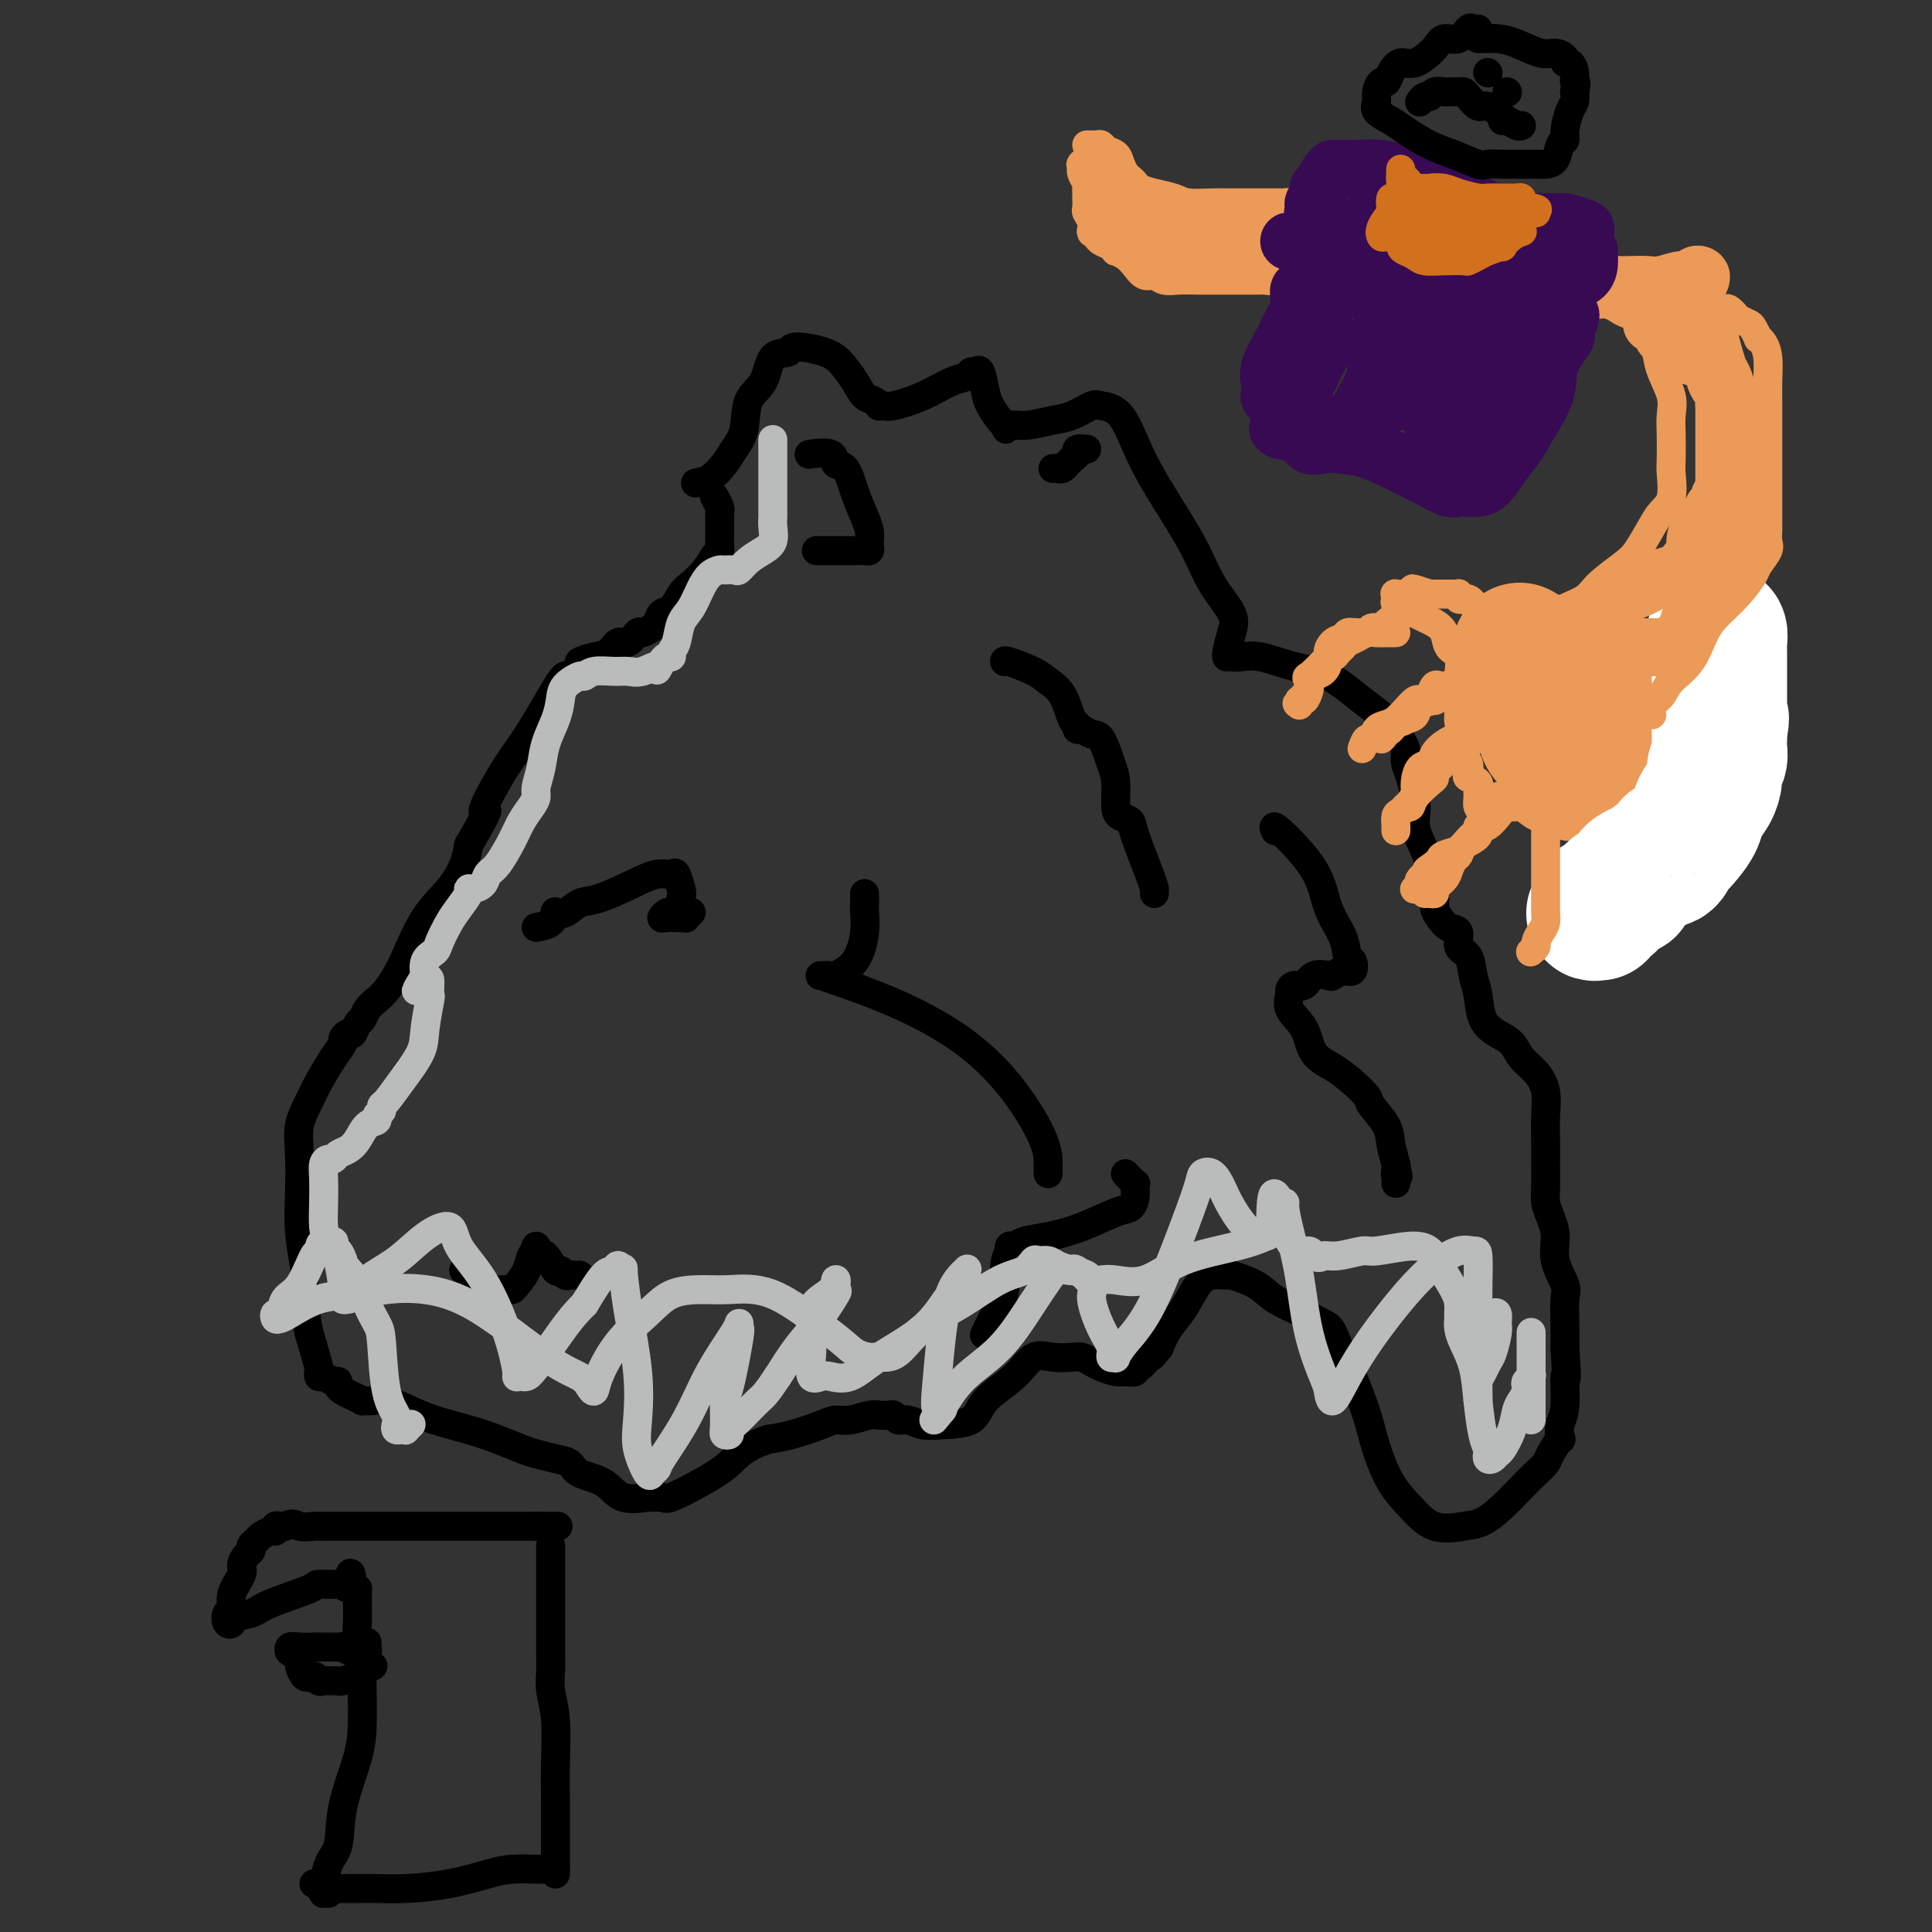 <svg viewBox='0 0 400 400' version='1.1' xmlns='http://www.w3.org/2000/svg' xmlns:xlink='http://www.w3.org/1999/xlink'><rect x="0" y="0" width="400" height="400" fill="#333333" stroke="none"/><g fill='none' stroke='#000000' stroke-width='6' stroke-linecap='round' stroke-linejoin='round'><path d='M144,100c0.973,-0.153 1.947,-0.306 3,-1c1.053,-0.694 2.187,-1.930 3,-3c0.813,-1.070 1.305,-1.975 2,-3c0.695,-1.025 1.595,-2.168 2,-4c0.405,-1.832 0.317,-4.351 1,-6c0.683,-1.649 2.138,-2.429 3,-4c0.862,-1.571 1.130,-3.935 2,-5c0.870,-1.065 2.343,-0.831 3,-1c0.657,-0.169 0.497,-0.741 1,-1c0.503,-0.259 1.667,-0.206 3,0c1.333,0.206 2.833,0.566 4,1c1.167,0.434 2.001,0.943 3,2c0.999,1.057 2.162,2.661 3,4c0.838,1.339 1.352,2.411 2,3c0.648,0.589 1.430,0.695 2,1c0.570,0.305 0.926,0.809 1,1c0.074,0.191 -0.136,0.069 0,0c0.136,-0.069 0.618,-0.084 1,0c0.382,0.084 0.666,0.267 2,0c1.334,-0.267 3.719,-0.985 6,-2c2.281,-1.015 4.456,-2.328 6,-3c1.544,-0.672 2.455,-0.703 3,-1c0.545,-0.297 0.722,-0.859 1,-1c0.278,-0.141 0.655,0.141 1,0c0.345,-0.141 0.656,-0.703 1,0c0.344,0.703 0.721,2.673 1,4c0.279,1.327 0.460,2.011 1,3c0.540,0.989 1.440,2.283 2,3c0.560,0.717 0.780,0.859 1,1'/><path d='M208,88c0.721,1.701 0.023,0.452 0,0c-0.023,-0.452 0.628,-0.109 1,0c0.372,0.109 0.464,-0.017 1,0c0.536,0.017 1.517,0.176 3,0c1.483,-0.176 3.467,-0.687 5,-1c1.533,-0.313 2.615,-0.429 4,-1c1.385,-0.571 3.075,-1.599 4,-2c0.925,-0.401 1.087,-0.175 2,0c0.913,0.175 2.578,0.299 4,2c1.422,1.701 2.602,4.979 4,8c1.398,3.021 3.013,5.784 5,9c1.987,3.216 4.347,6.886 6,10c1.653,3.114 2.601,5.671 4,8c1.399,2.329 3.250,4.428 4,6c0.750,1.572 0.400,2.617 0,4c-0.400,1.383 -0.848,3.103 -1,4c-0.152,0.897 -0.007,0.971 0,1c0.007,0.029 -0.125,0.015 0,0c0.125,-0.015 0.505,-0.029 1,0c0.495,0.029 1.103,0.100 2,0c0.897,-0.100 2.081,-0.373 4,0c1.919,0.373 4.573,1.391 7,2c2.427,0.609 4.626,0.807 7,2c2.374,1.193 4.924,3.380 7,5c2.076,1.620 3.680,2.674 5,4c1.320,1.326 2.357,2.924 3,4c0.643,1.076 0.893,1.631 1,2c0.107,0.369 0.070,0.553 0,1c-0.070,0.447 -0.173,1.159 0,2c0.173,0.841 0.621,1.812 1,3c0.379,1.188 0.690,2.594 1,4'/><path d='M293,165c0.437,2.813 0.030,3.846 0,5c-0.030,1.154 0.317,2.431 1,4c0.683,1.569 1.702,3.431 2,5c0.298,1.569 -0.125,2.844 0,4c0.125,1.156 0.798,2.192 1,3c0.202,0.808 -0.067,1.390 0,2c0.067,0.610 0.470,1.250 1,2c0.530,0.750 1.189,1.611 2,2c0.811,0.389 1.776,0.307 2,1c0.224,0.693 -0.292,2.160 0,3c0.292,0.840 1.393,1.054 2,2c0.607,0.946 0.719,2.623 1,4c0.281,1.377 0.732,2.455 1,4c0.268,1.545 0.354,3.557 1,5c0.646,1.443 1.851,2.317 3,3c1.149,0.683 2.241,1.175 3,2c0.759,0.825 1.184,1.984 2,3c0.816,1.016 2.022,1.891 3,3c0.978,1.109 1.726,2.453 2,4c0.274,1.547 0.073,3.295 0,5c-0.073,1.705 -0.017,3.365 0,5c0.017,1.635 -0.005,3.244 0,5c0.005,1.756 0.038,3.658 0,5c-0.038,1.342 -0.146,2.124 0,3c0.146,0.876 0.547,1.846 1,3c0.453,1.154 0.959,2.492 1,4c0.041,1.508 -0.381,3.186 0,5c0.381,1.814 1.566,3.765 2,5c0.434,1.235 0.117,1.756 0,3c-0.117,1.244 -0.033,3.213 0,5c0.033,1.787 0.017,3.394 0,5'/><path d='M324,279c0.603,9.245 0.111,5.858 0,6c-0.111,0.142 0.160,3.813 0,6c-0.160,2.187 -0.749,2.890 -1,4c-0.251,1.110 -0.164,2.629 0,3c0.164,0.371 0.404,-0.404 0,0c-0.404,0.404 -1.451,1.987 -2,3c-0.549,1.013 -0.601,1.455 -1,2c-0.399,0.545 -1.147,1.193 -2,2c-0.853,0.807 -1.813,1.775 -3,3c-1.187,1.225 -2.603,2.709 -4,4c-1.397,1.291 -2.775,2.389 -4,3c-1.225,0.611 -2.296,0.735 -4,1c-1.704,0.265 -4.041,0.672 -6,0c-1.959,-0.672 -3.540,-2.424 -5,-4c-1.460,-1.576 -2.800,-2.975 -4,-5c-1.200,-2.025 -2.261,-4.675 -3,-7c-0.739,-2.325 -1.155,-4.324 -2,-7c-0.845,-2.676 -2.117,-6.029 -3,-8c-0.883,-1.971 -1.377,-2.561 -2,-4c-0.623,-1.439 -1.375,-3.726 -2,-5c-0.625,-1.274 -1.125,-1.536 -2,-2c-0.875,-0.464 -2.127,-1.129 -4,-2c-1.873,-0.871 -4.367,-1.947 -6,-3c-1.633,-1.053 -2.404,-2.083 -4,-3c-1.596,-0.917 -4.016,-1.722 -5,-2c-0.984,-0.278 -0.532,-0.028 -1,0c-0.468,0.028 -1.855,-0.167 -3,0c-1.145,0.167 -2.049,0.694 -3,2c-0.951,1.306 -1.948,3.390 -3,5c-1.052,1.610 -2.158,2.746 -3,4c-0.842,1.254 -1.421,2.627 -2,4'/><path d='M240,279c-2.052,2.648 -1.680,1.767 -2,2c-0.320,0.233 -1.330,1.580 -2,2c-0.670,0.420 -0.998,-0.087 -1,0c-0.002,0.087 0.323,0.767 0,1c-0.323,0.233 -1.294,0.020 -2,0c-0.706,-0.020 -1.146,0.152 -2,0c-0.854,-0.152 -2.121,-0.628 -3,-1c-0.879,-0.372 -1.369,-0.638 -2,-1c-0.631,-0.362 -1.404,-0.818 -2,-1c-0.596,-0.182 -1.014,-0.090 -2,0c-0.986,0.090 -2.540,0.178 -4,0c-1.460,-0.178 -2.827,-0.622 -4,0c-1.173,0.622 -2.151,2.311 -4,4c-1.849,1.689 -4.568,3.377 -6,5c-1.432,1.623 -1.578,3.182 -3,4c-1.422,0.818 -4.122,0.895 -6,1c-1.878,0.105 -2.936,0.238 -4,0c-1.064,-0.238 -2.135,-0.849 -3,-1c-0.865,-0.151 -1.523,0.156 -2,0c-0.477,-0.156 -0.773,-0.775 -1,-1c-0.227,-0.225 -0.385,-0.056 -1,0c-0.615,0.056 -1.687,0.001 -2,0c-0.313,-0.001 0.134,0.054 0,0c-0.134,-0.054 -0.849,-0.218 -2,0c-1.151,0.218 -2.736,0.818 -4,1c-1.264,0.182 -2.205,-0.054 -3,0c-0.795,0.054 -1.445,0.399 -3,1c-1.555,0.601 -4.016,1.457 -6,2c-1.984,0.543 -3.492,0.771 -5,1'/><path d='M159,298c-5.097,1.712 -6.340,3.492 -8,5c-1.660,1.508 -3.737,2.743 -6,4c-2.263,1.257 -4.714,2.536 -6,3c-1.286,0.464 -1.409,0.115 -2,0c-0.591,-0.115 -1.650,0.006 -2,0c-0.350,-0.006 0.010,-0.138 -1,0c-1.010,0.138 -3.389,0.546 -5,0c-1.611,-0.546 -2.455,-2.044 -4,-3c-1.545,-0.956 -3.791,-1.369 -5,-2c-1.209,-0.631 -1.382,-1.482 -2,-2c-0.618,-0.518 -1.681,-0.705 -3,-1c-1.319,-0.295 -2.894,-0.698 -4,-1c-1.106,-0.302 -1.743,-0.503 -3,-1c-1.257,-0.497 -3.134,-1.289 -5,-2c-1.866,-0.711 -3.721,-1.339 -6,-2c-2.279,-0.661 -4.983,-1.354 -7,-2c-2.017,-0.646 -3.348,-1.244 -5,-2c-1.652,-0.756 -3.625,-1.670 -5,-2c-1.375,-0.330 -2.151,-0.077 -3,0c-0.849,0.077 -1.773,-0.020 -2,0c-0.227,0.020 0.241,0.159 0,0c-0.241,-0.159 -1.191,-0.616 -2,-1c-0.809,-0.384 -1.477,-0.695 -2,-1c-0.523,-0.305 -0.900,-0.602 -1,-1c-0.100,-0.398 0.078,-0.895 0,-1c-0.078,-0.105 -0.412,0.184 -1,0c-0.588,-0.184 -1.431,-0.839 -2,-1c-0.569,-0.161 -0.864,0.173 -1,0c-0.136,-0.173 -0.114,-0.854 0,-1c0.114,-0.146 0.318,0.244 0,-1c-0.318,-1.244 -1.159,-4.122 -2,-7'/><path d='M64,276c-0.692,-3.036 -0.921,-6.126 -1,-8c-0.079,-1.874 -0.007,-2.532 0,-3c0.007,-0.468 -0.050,-0.746 0,-1c0.050,-0.254 0.208,-0.485 0,-2c-0.208,-1.515 -0.782,-4.313 -1,-7c-0.218,-2.687 -0.082,-5.263 0,-8c0.082,-2.737 0.108,-5.635 0,-8c-0.108,-2.365 -0.351,-4.196 0,-6c0.351,-1.804 1.294,-3.582 2,-5c0.706,-1.418 1.173,-2.475 2,-4c0.827,-1.525 2.014,-3.517 3,-5c0.986,-1.483 1.770,-2.457 2,-3c0.230,-0.543 -0.093,-0.655 0,-1c0.093,-0.345 0.601,-0.921 1,-1c0.399,-0.079 0.687,0.341 1,0c0.313,-0.341 0.650,-1.441 1,-2c0.350,-0.559 0.713,-0.575 1,-1c0.287,-0.425 0.498,-1.257 1,-2c0.502,-0.743 1.294,-1.398 2,-2c0.706,-0.602 1.326,-1.153 2,-2c0.674,-0.847 1.403,-1.990 2,-3c0.597,-1.010 1.063,-1.887 2,-4c0.937,-2.113 2.344,-5.463 4,-8c1.656,-2.537 3.561,-4.260 5,-6c1.439,-1.740 2.411,-3.497 3,-5c0.589,-1.503 0.794,-2.751 1,-4'/><path d='M97,175c5.924,-10.176 3.235,-6.616 3,-7c-0.235,-0.384 1.984,-4.712 4,-8c2.016,-3.288 3.830,-5.535 6,-9c2.170,-3.465 4.695,-8.147 6,-10c1.305,-1.853 1.389,-0.876 2,-1c0.611,-0.124 1.749,-1.348 2,-2c0.251,-0.652 -0.386,-0.733 0,-1c0.386,-0.267 1.795,-0.720 3,-1c1.205,-0.280 2.206,-0.386 3,-1c0.794,-0.614 1.382,-1.737 2,-2c0.618,-0.263 1.265,0.334 2,0c0.735,-0.334 1.558,-1.599 2,-2c0.442,-0.401 0.502,0.063 1,0c0.498,-0.063 1.432,-0.654 2,-1c0.568,-0.346 0.770,-0.448 1,-1c0.230,-0.552 0.488,-1.554 1,-2c0.512,-0.446 1.278,-0.336 2,-1c0.722,-0.664 1.398,-2.100 2,-3c0.602,-0.900 1.128,-1.262 2,-2c0.872,-0.738 2.090,-1.850 3,-3c0.910,-1.150 1.512,-2.338 2,-3c0.488,-0.662 0.863,-0.797 1,-1c0.137,-0.203 0.036,-0.474 0,-1c-0.036,-0.526 -0.009,-1.305 0,-2c0.009,-0.695 -0.001,-1.304 0,-2c0.001,-0.696 0.014,-1.479 0,-2c-0.014,-0.521 -0.055,-0.779 0,-1c0.055,-0.221 0.207,-0.406 0,-1c-0.207,-0.594 -0.773,-1.598 -1,-2c-0.227,-0.402 -0.113,-0.201 0,0'/><path d='M208,137c-0.073,-0.180 -0.146,-0.359 1,0c1.146,0.359 3.512,1.258 5,2c1.488,0.742 2.097,1.327 3,2c0.903,0.673 2.101,1.433 3,3c0.899,1.567 1.501,3.940 2,5c0.499,1.060 0.896,0.805 1,1c0.104,0.195 -0.085,0.839 0,1c0.085,0.161 0.443,-0.160 1,0c0.557,0.160 1.312,0.802 2,1c0.688,0.198 1.311,-0.049 2,1c0.689,1.049 1.446,3.394 2,5c0.554,1.606 0.906,2.473 1,4c0.094,1.527 -0.070,3.715 0,5c0.070,1.285 0.372,1.669 1,2c0.628,0.331 1.580,0.610 2,1c0.420,0.390 0.309,0.893 1,3c0.691,2.107 2.185,5.819 3,8c0.815,2.181 0.950,2.832 1,3c0.050,0.168 0.013,-0.147 0,0c-0.013,0.147 -0.004,0.756 0,1c0.004,0.244 0.002,0.122 0,0'/><path d='M233,243c0.846,0.879 1.691,1.758 2,2c0.309,0.242 0.081,-0.152 0,0c-0.081,0.152 -0.013,0.851 0,1c0.013,0.149 -0.027,-0.252 0,0c0.027,0.252 0.123,1.156 0,2c-0.123,0.844 -0.463,1.626 -1,2c-0.537,0.374 -1.271,0.339 -3,1c-1.729,0.661 -4.453,2.018 -7,3c-2.547,0.982 -4.917,1.588 -7,2c-2.083,0.412 -3.877,0.630 -5,1c-1.123,0.370 -1.573,0.891 -2,1c-0.427,0.109 -0.831,-0.194 -1,0c-0.169,0.194 -0.103,0.886 0,1c0.103,0.114 0.245,-0.351 0,0c-0.245,0.351 -0.875,1.517 -1,3c-0.125,1.483 0.255,3.284 0,5c-0.255,1.716 -1.146,3.347 -2,5c-0.854,1.653 -1.673,3.330 -2,4c-0.327,0.670 -0.164,0.335 0,0'/><path d='M120,264c-0.333,0.010 -0.666,0.020 -1,0c-0.334,-0.020 -0.669,-0.068 -1,0c-0.331,0.068 -0.656,0.254 -1,0c-0.344,-0.254 -0.705,-0.948 -1,-1c-0.295,-0.052 -0.523,0.540 -1,0c-0.477,-0.540 -1.203,-2.210 -2,-3c-0.797,-0.790 -1.666,-0.701 -2,-1c-0.334,-0.299 -0.135,-0.988 0,-1c0.135,-0.012 0.204,0.652 0,1c-0.204,0.348 -0.683,0.380 -1,1c-0.317,0.620 -0.472,1.827 -1,3c-0.528,1.173 -1.429,2.312 -2,3c-0.571,0.688 -0.811,0.924 -1,1c-0.189,0.076 -0.328,-0.008 -1,0c-0.672,0.008 -1.879,0.107 -3,0c-1.121,-0.107 -2.156,-0.420 -3,-1c-0.844,-0.580 -1.496,-1.425 -2,-2c-0.504,-0.575 -0.858,-0.878 -1,-1c-0.142,-0.122 -0.071,-0.061 0,0'/><path d='M111,192c1.144,-0.200 2.287,-0.401 3,-1c0.713,-0.599 0.995,-1.598 1,-2c0.005,-0.402 -0.268,-0.208 0,0c0.268,0.208 1.075,0.430 2,0c0.925,-0.430 1.967,-1.512 3,-2c1.033,-0.488 2.055,-0.382 4,-1c1.945,-0.618 4.812,-1.959 7,-3c2.188,-1.041 3.697,-1.781 5,-2c1.303,-0.219 2.399,0.082 3,0c0.601,-0.082 0.708,-0.547 1,0c0.292,0.547 0.769,2.107 1,3c0.231,0.893 0.215,1.119 0,2c-0.215,0.881 -0.630,2.418 -1,3c-0.370,0.582 -0.695,0.208 -1,0c-0.305,-0.208 -0.591,-0.252 -1,0c-0.409,0.252 -0.943,0.799 -1,1c-0.057,0.201 0.362,0.055 1,0c0.638,-0.055 1.495,-0.018 2,0c0.505,0.018 0.657,0.019 1,0c0.343,-0.019 0.875,-0.057 1,0c0.125,0.057 -0.159,0.208 0,0c0.159,-0.208 0.760,-0.774 1,-1c0.240,-0.226 0.120,-0.113 0,0'/><path d='M168,94c-0.436,0.061 -0.871,0.122 0,0c0.871,-0.122 3.049,-0.426 4,0c0.951,0.426 0.675,1.584 1,2c0.325,0.416 1.250,0.090 2,1c0.750,0.910 1.325,3.056 2,5c0.675,1.944 1.450,3.688 2,5c0.550,1.312 0.877,2.194 1,3c0.123,0.806 0.044,1.536 0,2c-0.044,0.464 -0.052,0.660 0,1c0.052,0.340 0.165,0.823 0,1c-0.165,0.177 -0.607,0.047 -1,0c-0.393,-0.047 -0.735,-0.013 -1,0c-0.265,0.013 -0.452,0.003 -1,0c-0.548,-0.003 -1.456,-0.001 -2,0c-0.544,0.001 -0.723,0.000 -1,0c-0.277,-0.000 -0.652,-0.000 -1,0c-0.348,0.000 -0.668,0.000 -1,0c-0.332,-0.000 -0.677,-0.000 -1,0c-0.323,0.000 -0.626,0.000 -1,0c-0.374,-0.000 -0.821,-0.000 -1,0c-0.179,0.000 -0.089,0.000 0,0'/></g>
<g fill='none' stroke='#BABBBB' stroke-width='6' stroke-linecap='round' stroke-linejoin='round'><path d='M309,272c0.429,-0.195 0.858,-0.390 1,0c0.142,0.390 -0.003,1.364 0,2c0.003,0.636 0.155,0.933 0,2c-0.155,1.067 -0.616,2.903 -1,4c-0.384,1.097 -0.691,1.453 -1,2c-0.309,0.547 -0.619,1.284 -1,2c-0.381,0.716 -0.834,1.409 -1,2c-0.166,0.591 -0.044,1.079 0,2c0.044,0.921 0.012,2.276 0,2c-0.012,-0.276 -0.003,-2.183 0,-3c0.003,-0.817 -0.001,-0.544 0,-3c0.001,-2.456 0.007,-7.641 0,-11c-0.007,-3.359 -0.027,-4.893 0,-7c0.027,-2.107 0.099,-4.788 0,-6c-0.099,-1.212 -0.371,-0.956 -1,-1c-0.629,-0.044 -1.617,-0.387 -3,0c-1.383,0.387 -3.162,1.504 -5,3c-1.838,1.496 -3.736,3.372 -6,6c-2.264,2.628 -4.895,6.010 -7,9c-2.105,2.990 -3.684,5.590 -5,8c-1.316,2.410 -2.369,4.630 -3,5c-0.631,0.370 -0.841,-1.110 -1,-2c-0.159,-0.890 -0.267,-1.191 -1,-3c-0.733,-1.809 -2.091,-5.126 -3,-9c-0.909,-3.874 -1.371,-8.306 -2,-12c-0.629,-3.694 -1.426,-6.650 -2,-9c-0.574,-2.350 -0.924,-4.094 -1,-5c-0.076,-0.906 0.121,-0.973 0,-1c-0.121,-0.027 -0.561,-0.013 -1,0'/><path d='M265,249c-2.085,-5.276 -1.798,2.035 -2,5c-0.202,2.965 -0.894,1.585 -1,1c-0.106,-0.585 0.372,-0.374 0,0c-0.372,0.374 -1.596,0.912 -3,0c-1.404,-0.912 -2.990,-3.274 -4,-5c-1.010,-1.726 -1.444,-2.815 -2,-4c-0.556,-1.185 -1.235,-2.464 -2,-3c-0.765,-0.536 -1.615,-0.328 -2,0c-0.385,0.328 -0.303,0.775 -1,3c-0.697,2.225 -2.171,6.228 -4,11c-1.829,4.772 -4.011,10.313 -6,14c-1.989,3.687 -3.785,5.519 -5,7c-1.215,1.481 -1.847,2.612 -2,3c-0.153,0.388 0.175,0.035 0,0c-0.175,-0.035 -0.853,0.249 -1,0c-0.147,-0.249 0.237,-1.031 0,-2c-0.237,-0.969 -1.096,-2.127 -2,-4c-0.904,-1.873 -1.852,-4.463 -2,-6c-0.148,-1.537 0.504,-2.020 0,-3c-0.504,-0.980 -2.164,-2.455 -3,-3c-0.836,-0.545 -0.847,-0.158 -1,0c-0.153,0.158 -0.446,0.088 -1,0c-0.554,-0.088 -1.369,-0.195 -2,0c-0.631,0.195 -1.080,0.693 -2,2c-0.920,1.307 -2.313,3.425 -4,6c-1.687,2.575 -3.669,5.608 -6,8c-2.331,2.392 -5.012,4.144 -7,6c-1.988,1.856 -3.282,3.816 -4,5c-0.718,1.184 -0.859,1.592 -1,2'/><path d='M195,292c-3.655,4.423 -0.793,0.981 0,0c0.793,-0.981 -0.484,0.500 -1,0c-0.516,-0.500 -0.272,-2.982 0,-6c0.272,-3.018 0.572,-6.573 1,-10c0.428,-3.427 0.984,-6.726 2,-9c1.016,-2.274 2.492,-3.525 3,-4c0.508,-0.475 0.048,-0.176 0,0c-0.048,0.176 0.316,0.230 0,1c-0.316,0.770 -1.311,2.256 -2,3c-0.689,0.744 -1.070,0.746 -2,2c-0.930,1.254 -2.409,3.761 -5,6c-2.591,2.239 -6.295,4.211 -9,6c-2.705,1.789 -4.410,3.396 -6,4c-1.590,0.604 -3.067,0.204 -4,0c-0.933,-0.204 -1.324,-0.211 -2,0c-0.676,0.211 -1.636,0.639 -2,0c-0.364,-0.639 -0.132,-2.345 0,-4c0.132,-1.655 0.165,-3.258 0,-5c-0.165,-1.742 -0.528,-3.622 0,-5c0.528,-1.378 1.949,-2.255 3,-3c1.051,-0.745 1.734,-1.358 2,-2c0.266,-0.642 0.116,-1.314 0,-1c-0.116,0.314 -0.197,1.615 0,2c0.197,0.385 0.671,-0.144 0,1c-0.671,1.144 -2.488,3.962 -4,6c-1.512,2.038 -2.718,3.297 -4,5c-1.282,1.703 -2.641,3.852 -4,6'/><path d='M161,285c-2.553,3.857 -2.937,4.001 -4,5c-1.063,0.999 -2.807,2.854 -4,4c-1.193,1.146 -1.837,1.585 -2,2c-0.163,0.415 0.154,0.807 0,1c-0.154,0.193 -0.780,0.187 -1,0c-0.220,-0.187 -0.035,-0.557 0,-2c0.035,-1.443 -0.082,-3.960 0,-5c0.082,-1.040 0.362,-0.603 1,-3c0.638,-2.397 1.634,-7.629 2,-10c0.366,-2.371 0.102,-1.881 0,-2c-0.102,-0.119 -0.042,-0.848 0,-1c0.042,-0.152 0.065,0.274 -1,2c-1.065,1.726 -3.217,4.752 -5,8c-1.783,3.248 -3.198,6.716 -5,10c-1.802,3.284 -3.993,6.382 -5,8c-1.007,1.618 -0.831,1.757 -1,2c-0.169,0.243 -0.685,0.592 -1,1c-0.315,0.408 -0.431,0.875 -1,0c-0.569,-0.875 -1.592,-3.091 -2,-5c-0.408,-1.909 -0.199,-3.512 0,-6c0.199,-2.488 0.390,-5.863 0,-10c-0.390,-4.137 -1.361,-9.038 -2,-13c-0.639,-3.962 -0.946,-6.985 -1,-8c-0.054,-1.015 0.146,-0.020 0,0c-0.146,0.020 -0.637,-0.933 -1,-1c-0.363,-0.067 -0.598,0.751 -1,1c-0.402,0.249 -0.972,-0.072 -2,1c-1.028,1.072 -2.514,3.536 -4,6'/><path d='M121,270c-2.096,2.049 -3.336,3.673 -5,6c-1.664,2.327 -3.751,5.357 -5,7c-1.249,1.643 -1.659,1.898 -2,2c-0.341,0.102 -0.613,0.052 -1,0c-0.387,-0.052 -0.888,-0.105 -1,0c-0.112,0.105 0.166,0.370 0,-1c-0.166,-1.370 -0.777,-4.374 -2,-8c-1.223,-3.626 -3.059,-7.874 -5,-11c-1.941,-3.126 -3.987,-5.130 -5,-7c-1.013,-1.870 -0.991,-3.605 -2,-4c-1.009,-0.395 -3.047,0.549 -5,2c-1.953,1.451 -3.820,3.409 -6,5c-2.180,1.591 -4.675,2.817 -6,4c-1.325,1.183 -1.482,2.324 -2,3c-0.518,0.676 -1.396,0.886 -2,1c-0.604,0.114 -0.933,0.133 -1,0c-0.067,-0.133 0.127,-0.418 0,-2c-0.127,-1.582 -0.575,-4.460 -1,-6c-0.425,-1.540 -0.825,-1.743 -1,-2c-0.175,-0.257 -0.124,-0.569 0,-1c0.124,-0.431 0.321,-0.980 0,-1c-0.321,-0.020 -1.161,0.490 -2,1'/><path d='M67,258c-0.821,-1.448 -0.874,0.433 -1,1c-0.126,0.567 -0.324,-0.178 -1,1c-0.676,1.178 -1.828,4.281 -3,6c-1.172,1.719 -2.364,2.054 -3,3c-0.636,0.946 -0.718,2.501 -1,3c-0.282,0.499 -0.766,-0.059 -1,0c-0.234,0.059 -0.217,0.735 0,1c0.217,0.265 0.635,0.120 1,0c0.365,-0.120 0.677,-0.216 2,-1c1.323,-0.784 3.658,-2.257 6,-3c2.342,-0.743 4.691,-0.757 7,-1c2.309,-0.243 4.580,-0.714 7,-1c2.420,-0.286 4.991,-0.386 8,0c3.009,0.386 6.456,1.257 11,4c4.544,2.743 10.185,7.356 14,10c3.815,2.644 5.803,3.318 7,4c1.197,0.682 1.604,1.373 2,2c0.396,0.627 0.782,1.191 1,1c0.218,-0.191 0.269,-1.137 1,-3c0.731,-1.863 2.141,-4.642 4,-7c1.859,-2.358 4.165,-4.294 6,-6c1.835,-1.706 3.199,-3.181 5,-4c1.801,-0.819 4.039,-0.982 6,-1c1.961,-0.018 3.643,0.111 6,0c2.357,-0.111 5.388,-0.460 9,1c3.612,1.460 7.806,4.730 12,8'/><path d='M172,276c2.819,2.083 3.867,3.290 5,4c1.133,0.710 2.350,0.923 3,1c0.650,0.077 0.733,0.020 1,0c0.267,-0.020 0.718,-0.002 1,0c0.282,0.002 0.395,-0.013 1,0c0.605,0.013 1.702,0.054 3,-1c1.298,-1.054 2.796,-3.204 5,-5c2.204,-1.796 5.115,-3.237 8,-5c2.885,-1.763 5.746,-3.846 8,-5c2.254,-1.154 3.902,-1.378 5,-2c1.098,-0.622 1.648,-1.642 2,-2c0.352,-0.358 0.508,-0.055 1,0c0.492,0.055 1.321,-0.139 2,0c0.679,0.139 1.207,0.612 2,1c0.793,0.388 1.851,0.692 3,1c1.149,0.308 2.388,0.622 3,1c0.612,0.378 0.598,0.821 1,1c0.402,0.179 1.222,0.095 2,0c0.778,-0.095 1.514,-0.200 3,0c1.486,0.200 3.720,0.705 6,0c2.280,-0.705 4.604,-2.621 8,-4c3.396,-1.379 7.865,-2.220 11,-3c3.135,-0.780 4.937,-1.497 6,-2c1.063,-0.503 1.388,-0.791 2,-1c0.612,-0.209 1.512,-0.341 2,0c0.488,0.341 0.564,1.153 1,2c0.436,0.847 1.233,1.728 2,2c0.767,0.272 1.505,-0.065 2,0c0.495,0.065 0.748,0.533 1,1'/><path d='M272,260c1.274,0.756 1.460,0.146 2,0c0.540,-0.146 1.433,0.173 3,0c1.567,-0.173 3.808,-0.838 5,-1c1.192,-0.162 1.335,0.179 3,0c1.665,-0.179 4.853,-0.880 7,-1c2.147,-0.120 3.255,0.339 4,1c0.745,0.661 1.128,1.524 2,3c0.872,1.476 2.233,3.564 3,5c0.767,1.436 0.940,2.221 1,3c0.060,0.779 0.009,1.553 0,2c-0.009,0.447 0.025,0.567 0,1c-0.025,0.433 -0.109,1.180 0,2c0.109,0.820 0.411,1.715 1,3c0.589,1.285 1.464,2.960 2,5c0.536,2.040 0.731,4.445 1,7c0.269,2.555 0.611,5.260 1,7c0.389,1.740 0.825,2.515 1,3c0.175,0.485 0.087,0.679 0,1c-0.087,0.321 -0.174,0.768 0,1c0.174,0.232 0.610,0.249 1,0c0.390,-0.249 0.734,-0.763 1,-1c0.266,-0.237 0.453,-0.198 1,-1c0.547,-0.802 1.455,-2.447 2,-4c0.545,-1.553 0.727,-3.015 1,-4c0.273,-0.985 0.636,-1.492 1,-2'/><path d='M315,290c1.326,-2.179 1.140,-2.627 1,-3c-0.140,-0.373 -0.234,-0.672 0,-1c0.234,-0.328 0.795,-0.685 1,-1c0.205,-0.315 0.055,-0.586 0,0c-0.055,0.586 -0.015,2.031 0,3c0.015,0.969 0.004,1.464 0,2c-0.004,0.536 -0.001,1.113 0,2c0.001,0.887 0.000,2.082 0,2c-0.000,-0.082 -0.000,-1.443 0,-2c0.000,-0.557 0.000,-0.311 0,-1c-0.000,-0.689 -0.000,-2.315 0,-4c0.000,-1.685 0.000,-3.431 0,-5c-0.000,-1.569 -0.000,-2.961 0,-4c0.000,-1.039 0.000,-1.725 0,-2c-0.000,-0.275 -0.000,-0.137 0,0'/><path d='M160,91c-0.000,0.433 -0.000,0.865 0,1c0.000,0.135 0.000,-0.028 0,1c-0.000,1.028 -0.000,3.245 0,5c0.000,1.755 0.000,3.047 0,4c-0.000,0.953 -0.000,1.567 0,2c0.000,0.433 0.001,0.686 0,1c-0.001,0.314 -0.005,0.689 0,1c0.005,0.311 0.020,0.558 0,1c-0.020,0.442 -0.075,1.079 0,2c0.075,0.921 0.281,2.128 0,3c-0.281,0.872 -1.049,1.411 -2,2c-0.951,0.589 -2.085,1.229 -3,2c-0.915,0.771 -1.610,1.672 -2,2c-0.390,0.328 -0.475,0.082 -1,0c-0.525,-0.082 -1.491,0.001 -2,0c-0.509,-0.001 -0.560,-0.087 -1,0c-0.440,0.087 -1.269,0.348 -2,1c-0.731,0.652 -1.363,1.694 -2,3c-0.637,1.306 -1.280,2.876 -2,4c-0.720,1.124 -1.516,1.803 -2,3c-0.484,1.197 -0.654,2.912 -1,4c-0.346,1.088 -0.866,1.549 -1,2c-0.134,0.451 0.118,0.891 0,1c-0.118,0.109 -0.605,-0.112 -1,0c-0.395,0.112 -0.697,0.556 -1,1'/><path d='M137,137c-1.631,2.950 -0.709,1.325 -1,1c-0.291,-0.325 -1.794,0.649 -3,1c-1.206,0.351 -2.114,0.079 -3,0c-0.886,-0.079 -1.750,0.037 -3,0c-1.250,-0.037 -2.884,-0.226 -4,0c-1.116,0.226 -1.712,0.867 -2,1c-0.288,0.133 -0.266,-0.240 -1,0c-0.734,0.240 -2.224,1.095 -3,2c-0.776,0.905 -0.839,1.860 -1,3c-0.161,1.140 -0.421,2.466 -1,4c-0.579,1.534 -1.478,3.278 -2,5c-0.522,1.722 -0.668,3.423 -1,5c-0.332,1.577 -0.850,3.032 -1,4c-0.150,0.968 0.070,1.450 0,2c-0.070,0.550 -0.428,1.169 -1,2c-0.572,0.831 -1.357,1.875 -2,3c-0.643,1.125 -1.146,2.330 -2,4c-0.854,1.670 -2.061,3.806 -3,5c-0.939,1.194 -1.609,1.446 -2,2c-0.391,0.554 -0.503,1.412 -1,2c-0.497,0.588 -1.379,0.908 -2,1c-0.621,0.092 -0.983,-0.043 -1,0c-0.017,0.043 0.309,0.263 0,1c-0.309,0.737 -1.253,1.992 -2,3c-0.747,1.008 -1.296,1.770 -2,3c-0.704,1.230 -1.561,2.929 -2,4c-0.439,1.071 -0.458,1.514 -1,2c-0.542,0.486 -1.608,1.016 -2,2c-0.392,0.984 -0.112,2.424 0,3c0.112,0.576 0.056,0.288 0,0'/><path d='M88,202c-3.465,5.614 -1.128,2.150 0,1c1.128,-1.150 1.048,0.013 1,1c-0.048,0.987 -0.064,1.796 0,2c0.064,0.204 0.207,-0.198 0,1c-0.207,1.198 -0.763,3.994 -1,6c-0.237,2.006 -0.153,3.220 -1,5c-0.847,1.780 -2.623,4.126 -4,6c-1.377,1.874 -2.353,3.276 -3,4c-0.647,0.724 -0.964,0.770 -1,1c-0.036,0.230 0.209,0.646 0,1c-0.209,0.354 -0.871,0.648 -1,1c-0.129,0.352 0.274,0.762 0,1c-0.274,0.238 -1.225,0.302 -2,1c-0.775,0.698 -1.373,2.029 -2,3c-0.627,0.971 -1.282,1.583 -2,2c-0.718,0.417 -1.499,0.641 -2,1c-0.501,0.359 -0.723,0.853 -1,1c-0.277,0.147 -0.611,-0.053 -1,0c-0.389,0.053 -0.834,0.360 -1,1c-0.166,0.640 -0.052,1.613 0,3c0.052,1.387 0.042,3.186 0,5c-0.042,1.814 -0.114,3.641 0,5c0.114,1.359 0.415,2.251 1,3c0.585,0.749 1.453,1.357 2,2c0.547,0.643 0.774,1.322 1,2'/><path d='M71,261c0.528,2.775 -0.153,1.212 0,1c0.153,-0.212 1.141,0.926 2,2c0.859,1.074 1.591,2.082 2,3c0.409,0.918 0.495,1.744 1,3c0.505,1.256 1.428,2.942 2,4c0.572,1.058 0.794,1.489 1,4c0.206,2.511 0.398,7.104 1,10c0.602,2.896 1.615,4.096 2,5c0.385,0.904 0.141,1.511 0,2c-0.141,0.489 -0.178,0.859 0,1c0.178,0.141 0.570,0.051 1,0c0.430,-0.051 0.899,-0.065 1,0c0.101,0.065 -0.165,0.210 0,0c0.165,-0.210 0.761,-0.774 1,-1c0.239,-0.226 0.119,-0.113 0,0'/></g>
<g fill='none' stroke='#000000' stroke-width='6' stroke-linecap='round' stroke-linejoin='round'><path d='M179,185c0.008,0.698 0.016,1.396 0,2c-0.016,0.604 -0.055,1.114 0,2c0.055,0.886 0.203,2.146 0,4c-0.203,1.854 -0.759,4.300 -2,6c-1.241,1.700 -3.168,2.652 -4,3c-0.832,0.348 -0.568,0.092 -1,0c-0.432,-0.092 -1.561,-0.020 -2,0c-0.439,0.020 -0.188,-0.012 0,0c0.188,0.012 0.313,0.067 3,1c2.687,0.933 7.935,2.744 13,5c5.065,2.256 9.946,4.957 14,8c4.054,3.043 7.283,6.427 10,10c2.717,3.573 4.924,7.336 6,10c1.076,2.664 1.020,4.230 1,5c-0.020,0.770 -0.005,0.746 0,1c0.005,0.254 0.002,0.787 0,1c-0.002,0.213 -0.001,0.107 0,0'/><path d='M264,172c-0.302,-0.704 -0.604,-1.407 1,0c1.604,1.407 5.113,4.925 7,8c1.887,3.075 2.153,5.707 3,8c0.847,2.293 2.274,4.245 3,6c0.726,1.755 0.751,3.311 1,4c0.249,0.689 0.721,0.511 1,1c0.279,0.489 0.366,1.646 0,2c-0.366,0.354 -1.186,-0.093 -2,0c-0.814,0.093 -1.622,0.728 -2,1c-0.378,0.272 -0.326,0.181 -1,0c-0.674,-0.181 -2.075,-0.453 -3,0c-0.925,0.453 -1.375,1.633 -2,2c-0.625,0.367 -1.425,-0.077 -2,0c-0.575,0.077 -0.924,0.674 -1,1c-0.076,0.326 0.121,0.380 0,1c-0.121,0.620 -0.560,1.807 0,3c0.560,1.193 2.119,2.393 3,4c0.881,1.607 1.085,3.622 2,5c0.915,1.378 2.543,2.118 4,3c1.457,0.882 2.743,1.904 4,3c1.257,1.096 2.484,2.266 3,3c0.516,0.734 0.321,1.034 1,2c0.679,0.966 2.234,2.599 3,4c0.766,1.401 0.745,2.569 1,4c0.255,1.431 0.787,3.123 1,4c0.213,0.877 0.106,0.938 0,1'/><path d='M289,242c0.928,2.502 0.249,1.258 0,1c-0.249,-0.258 -0.067,0.469 0,1c0.067,0.531 0.019,0.866 0,1c-0.019,0.134 -0.010,0.067 0,0'/><path d='M225,93c-0.878,-0.081 -1.756,-0.161 -2,0c-0.244,0.161 0.146,0.564 0,1c-0.146,0.436 -0.827,0.905 -1,1c-0.173,0.095 0.161,-0.185 0,0c-0.161,0.185 -0.817,0.834 -1,1c-0.183,0.166 0.109,-0.152 0,0c-0.109,0.152 -0.617,0.773 -1,1c-0.383,0.227 -0.642,0.061 -1,0c-0.358,-0.061 -0.817,-0.017 -1,0c-0.183,0.017 -0.092,0.009 0,0'/></g>
<g fill='none' stroke='#EC9A57' stroke-width='6' stroke-linecap='round' stroke-linejoin='round'><path d='M289,131c-0.440,-0.000 -0.880,-0.001 -1,0c-0.120,0.001 0.081,0.003 0,0c-0.081,-0.003 -0.445,-0.012 -1,0c-0.555,0.012 -1.300,0.045 -2,0c-0.700,-0.045 -1.353,-0.167 -2,0c-0.647,0.167 -1.286,0.623 -2,1c-0.714,0.377 -1.502,0.675 -2,1c-0.498,0.325 -0.707,0.678 -1,1c-0.293,0.322 -0.669,0.615 -1,1c-0.331,0.385 -0.617,0.863 -1,1c-0.383,0.137 -0.863,-0.065 -1,0c-0.137,0.065 0.068,0.399 0,1c-0.068,0.601 -0.410,1.469 -1,2c-0.590,0.531 -1.429,0.724 -2,1c-0.571,0.276 -0.875,0.633 -1,1c-0.125,0.367 -0.072,0.744 0,1c0.072,0.256 0.163,0.392 0,1c-0.163,0.608 -0.580,1.689 -1,2c-0.420,0.311 -0.844,-0.147 -1,0c-0.156,0.147 -0.045,0.899 0,1c0.045,0.101 0.022,-0.450 0,-1'/><path d='M269,145c-1.222,1.560 0.224,-0.042 1,-1c0.776,-0.958 0.883,-1.274 1,-2c0.117,-0.726 0.243,-1.862 0,-2c-0.243,-0.138 -0.857,0.720 0,0c0.857,-0.720 3.185,-3.020 4,-4c0.815,-0.980 0.117,-0.641 0,-1c-0.117,-0.359 0.346,-1.417 1,-2c0.654,-0.583 1.498,-0.692 2,-1c0.502,-0.308 0.664,-0.813 1,-1c0.336,-0.187 0.848,-0.054 1,0c0.152,0.054 -0.057,0.029 0,0c0.057,-0.029 0.380,-0.062 1,0c0.620,0.062 1.535,0.219 2,0c0.465,-0.219 0.478,-0.815 1,-1c0.522,-0.185 1.551,0.042 2,0c0.449,-0.042 0.316,-0.351 1,-1c0.684,-0.649 2.184,-1.636 3,-2c0.816,-0.364 0.947,-0.104 1,0c0.053,0.104 0.026,0.052 0,0'/><path d='M282,155c0.327,-0.899 0.654,-1.798 1,-2c0.346,-0.202 0.711,0.294 1,0c0.289,-0.294 0.501,-1.379 1,-2c0.499,-0.621 1.285,-0.779 2,-1c0.715,-0.221 1.357,-0.503 2,-1c0.643,-0.497 1.285,-1.207 2,-2c0.715,-0.793 1.501,-1.670 2,-2c0.499,-0.330 0.711,-0.113 1,0c0.289,0.113 0.655,0.121 1,0c0.345,-0.121 0.671,-0.373 1,-1c0.329,-0.627 0.663,-1.629 1,-2c0.337,-0.371 0.677,-0.111 1,0c0.323,0.111 0.628,0.072 1,0c0.372,-0.072 0.810,-0.178 1,0c0.190,0.178 0.131,0.638 0,1c-0.131,0.362 -0.335,0.625 -1,1c-0.665,0.375 -1.791,0.860 -2,1c-0.209,0.140 0.501,-0.066 0,0c-0.501,0.066 -2.212,0.402 -3,1c-0.788,0.598 -0.654,1.456 -1,2c-0.346,0.544 -1.173,0.772 -2,1'/><path d='M291,149c-1.185,0.958 -0.647,-0.146 -1,0c-0.353,0.146 -1.597,1.542 -2,2c-0.403,0.458 0.036,-0.022 0,0c-0.036,0.022 -0.548,0.544 -1,1c-0.452,0.456 -0.843,0.844 -1,1c-0.157,0.156 -0.078,0.078 0,0'/><path d='M289,172c0.016,-0.214 0.033,-0.428 0,-1c-0.033,-0.572 -0.114,-1.503 0,-2c0.114,-0.497 0.425,-0.561 1,-1c0.575,-0.439 1.415,-1.255 2,-2c0.585,-0.745 0.915,-1.421 1,-2c0.085,-0.579 -0.077,-1.062 0,-2c0.077,-0.938 0.391,-2.332 1,-3c0.609,-0.668 1.511,-0.609 2,-1c0.489,-0.391 0.565,-1.233 1,-2c0.435,-0.767 1.230,-1.459 2,-2c0.770,-0.541 1.514,-0.932 2,-1c0.486,-0.068 0.712,0.187 1,0c0.288,-0.187 0.637,-0.818 1,-1c0.363,-0.182 0.739,0.083 1,0c0.261,-0.083 0.406,-0.516 1,-1c0.594,-0.484 1.635,-1.020 2,-1c0.365,0.020 0.054,0.597 0,1c-0.054,0.403 0.151,0.634 0,1c-0.151,0.366 -0.656,0.868 -1,1c-0.344,0.132 -0.527,-0.105 -1,0c-0.473,0.105 -1.237,0.553 -2,1'/><path d='M303,154c-0.422,0.865 -0.477,1.528 -1,2c-0.523,0.472 -1.514,0.755 -2,1c-0.486,0.245 -0.466,0.453 -1,1c-0.534,0.547 -1.620,1.432 -2,2c-0.380,0.568 -0.053,0.818 0,1c0.053,0.182 -0.168,0.298 -1,1c-0.832,0.702 -2.275,1.992 -3,3c-0.725,1.008 -0.734,1.733 -1,2c-0.266,0.267 -0.790,0.076 -1,0c-0.210,-0.076 -0.105,-0.038 0,0'/><path d='M295,185c0.295,-0.017 0.590,-0.035 1,0c0.410,0.035 0.936,0.122 1,0c0.064,-0.122 -0.333,-0.452 0,-1c0.333,-0.548 1.397,-1.314 2,-2c0.603,-0.686 0.746,-1.291 1,-2c0.254,-0.709 0.620,-1.523 1,-2c0.380,-0.477 0.773,-0.617 1,-1c0.227,-0.383 0.287,-1.010 1,-2c0.713,-0.990 2.078,-2.342 3,-3c0.922,-0.658 1.400,-0.621 2,-1c0.600,-0.379 1.320,-1.173 2,-2c0.680,-0.827 1.319,-1.685 2,-2c0.681,-0.315 1.406,-0.086 2,0c0.594,0.086 1.059,0.029 1,0c-0.059,-0.029 -0.641,-0.030 -1,0c-0.359,0.030 -0.496,0.091 -1,0c-0.504,-0.091 -1.376,-0.333 -2,0c-0.624,0.333 -1.002,1.241 -2,2c-0.998,0.759 -2.618,1.369 -3,2c-0.382,0.631 0.473,1.282 0,2c-0.473,0.718 -2.273,1.502 -3,2c-0.727,0.498 -0.380,0.711 -1,1c-0.620,0.289 -2.205,0.655 -3,1c-0.795,0.345 -0.798,0.670 -1,1c-0.202,0.330 -0.601,0.665 -1,1'/><path d='M297,179c-2.885,1.974 -1.099,0.907 -1,1c0.099,0.093 -1.489,1.344 -2,2c-0.511,0.656 0.055,0.715 0,1c-0.055,0.285 -0.730,0.796 -1,1c-0.270,0.204 -0.135,0.102 0,0'/><path d='M347,172c-0.093,-0.000 -0.186,-0.000 -1,0c-0.814,0.000 -2.350,0.000 -3,0c-0.650,-0.000 -0.415,-0.000 -1,0c-0.585,0.000 -1.989,0.000 -3,0c-1.011,-0.000 -1.629,-0.000 -2,0c-0.371,0.000 -0.495,0.000 -1,0c-0.505,-0.000 -1.391,-0.001 -2,0c-0.609,0.001 -0.942,0.004 -1,0c-0.058,-0.004 0.158,-0.015 0,0c-0.158,0.015 -0.691,0.057 -1,0c-0.309,-0.057 -0.395,-0.211 -1,0c-0.605,0.211 -1.729,0.789 -2,1c-0.271,0.211 0.311,0.057 1,0c0.689,-0.057 1.487,-0.015 2,0c0.513,0.015 0.743,0.004 1,0c0.257,-0.004 0.542,-0.001 1,0c0.458,0.001 1.089,0.000 2,0c0.911,-0.000 2.104,-0.000 3,0c0.896,0.000 1.497,0.000 2,0c0.503,-0.000 0.908,-0.000 1,0c0.092,0.000 -0.129,0.000 0,0c0.129,-0.000 0.608,-0.000 1,0c0.392,0.000 0.696,0.000 1,0'/><path d='M344,173c2.483,0.000 1.192,0.000 1,0c-0.192,0.000 0.716,0.000 1,0c0.284,0.000 -0.056,0.000 0,0c0.056,0.000 0.510,0.000 1,0c0.490,0.000 1.018,0.000 1,0c-0.018,0.000 -0.582,0.000 -1,0c-0.418,0.000 -0.691,0.000 -1,0c-0.309,0.000 -0.656,0.000 -1,0c-0.344,0.000 -0.685,0.000 -1,0c-0.315,0.000 -0.602,0.000 -1,0c-0.398,0.000 -0.905,0.000 -1,0c-0.095,0.000 0.222,0.000 0,0c-0.222,-0.000 -0.983,0.000 -2,0c-1.017,0.000 -2.291,-0.000 -3,0c-0.709,0.000 -0.855,0.000 -1,0'/><path d='M336,173c-1.810,0.000 -0.833,0.000 -1,0c-0.167,0.000 -1.476,0.000 -2,0c-0.524,0.000 -0.262,0.000 0,0'/><path d='M311,165c-0.406,-0.123 -0.811,-0.245 -1,0c-0.189,0.245 -0.160,0.858 0,1c0.160,0.142 0.453,-0.186 1,0c0.547,0.186 1.348,0.886 2,1c0.652,0.114 1.156,-0.359 2,0c0.844,0.359 2.027,1.550 3,2c0.973,0.450 1.736,0.159 2,0c0.264,-0.159 0.030,-0.186 0,0c-0.030,0.186 0.145,0.586 1,1c0.855,0.414 2.390,0.843 3,1c0.610,0.157 0.296,0.042 1,0c0.704,-0.042 2.426,-0.011 3,0c0.574,0.011 -0.001,0.003 0,0c0.001,-0.003 0.578,-0.001 1,0c0.422,0.001 0.688,0.000 1,0c0.312,-0.000 0.671,-0.000 1,0c0.329,0.000 0.627,0.000 1,0c0.373,-0.000 0.821,-0.000 1,0c0.179,0.000 0.090,0.000 0,0'/><path d='M333,171c3.421,0.749 0.974,-0.377 0,-1c-0.974,-0.623 -0.473,-0.743 0,-1c0.473,-0.257 0.919,-0.650 1,-1c0.081,-0.350 -0.202,-0.657 0,-1c0.202,-0.343 0.891,-0.721 1,-1c0.109,-0.279 -0.360,-0.460 0,-1c0.360,-0.540 1.549,-1.439 2,-2c0.451,-0.561 0.162,-0.783 0,-1c-0.162,-0.217 -0.198,-0.430 0,-1c0.198,-0.570 0.631,-1.496 1,-2c0.369,-0.504 0.675,-0.587 1,-1c0.325,-0.413 0.668,-1.158 1,-2c0.332,-0.842 0.653,-1.783 1,-2c0.347,-0.217 0.719,0.289 1,-1c0.281,-1.289 0.471,-4.373 1,-6c0.529,-1.627 1.396,-1.798 2,-2c0.604,-0.202 0.946,-0.436 1,-1c0.054,-0.564 -0.179,-1.457 0,-2c0.179,-0.543 0.769,-0.737 1,-1c0.231,-0.263 0.103,-0.595 0,-1c-0.103,-0.405 -0.182,-0.882 -1,-1c-0.818,-0.118 -2.374,0.122 -3,0c-0.626,-0.122 -0.322,-0.606 -1,-1c-0.678,-0.394 -2.339,-0.697 -4,-1'/><path d='M338,137c-1.700,-0.256 -1.950,0.103 -3,0c-1.050,-0.103 -2.901,-0.669 -4,-1c-1.099,-0.331 -1.446,-0.428 -2,-1c-0.554,-0.572 -1.315,-1.620 -2,-2c-0.685,-0.380 -1.292,-0.091 -2,0c-0.708,0.091 -1.515,-0.017 -2,0c-0.485,0.017 -0.647,0.159 -1,0c-0.353,-0.159 -0.895,-0.620 -2,-1c-1.105,-0.380 -2.772,-0.678 -4,-1c-1.228,-0.322 -2.017,-0.667 -3,-1c-0.983,-0.333 -2.161,-0.653 -3,-1c-0.839,-0.347 -1.338,-0.720 -2,-1c-0.662,-0.280 -1.488,-0.466 -2,-1c-0.512,-0.534 -0.712,-1.415 -1,-2c-0.288,-0.585 -0.666,-0.875 -1,-1c-0.334,-0.125 -0.625,-0.086 -1,0c-0.375,0.086 -0.836,0.219 -1,0c-0.164,-0.219 -0.033,-0.791 0,-1c0.033,-0.209 -0.033,-0.056 0,0c0.033,0.056 0.163,0.015 0,0c-0.163,-0.015 -0.621,-0.004 -1,0c-0.379,0.004 -0.679,0.001 -1,0c-0.321,-0.001 -0.663,-0.000 -1,0c-0.337,0.000 -0.668,0.000 -1,0c-0.332,-0.000 -0.666,-0.000 -1,0c-0.334,0.000 -0.667,0.000 -1,0'/><path d='M296,123c-6.599,-2.166 -2.096,-0.580 -1,0c1.096,0.580 -1.217,0.156 -2,0c-0.783,-0.156 -0.038,-0.043 0,0c0.038,0.043 -0.630,0.014 -1,0c-0.370,-0.014 -0.440,-0.015 -1,0c-0.560,0.015 -1.608,0.045 -2,0c-0.392,-0.045 -0.127,-0.167 0,0c0.127,0.167 0.117,0.622 0,1c-0.117,0.378 -0.341,0.678 0,1c0.341,0.322 1.247,0.665 2,1c0.753,0.335 1.352,0.660 2,1c0.648,0.340 1.344,0.694 2,1c0.656,0.306 1.272,0.565 2,1c0.728,0.435 1.568,1.047 2,2c0.432,0.953 0.455,2.247 1,3c0.545,0.753 1.610,0.964 2,2c0.390,1.036 0.104,2.897 0,4c-0.104,1.103 -0.028,1.447 0,2c0.028,0.553 0.008,1.313 0,2c-0.008,0.687 -0.002,1.300 0,2c0.002,0.700 0.001,1.486 0,2c-0.001,0.514 -0.000,0.757 0,1'/><path d='M302,149c0.222,2.672 0.778,2.852 1,3c0.222,0.148 0.110,0.263 0,1c-0.110,0.737 -0.218,2.094 0,3c0.218,0.906 0.762,1.360 1,2c0.238,0.640 0.169,1.466 0,2c-0.169,0.534 -0.439,0.777 0,1c0.439,0.223 1.585,0.427 2,1c0.415,0.573 0.097,1.516 0,2c-0.097,0.484 0.026,0.508 0,1c-0.026,0.492 -0.203,1.451 0,2c0.203,0.549 0.785,0.686 1,1c0.215,0.314 0.061,0.804 0,1c-0.061,0.196 -0.031,0.098 0,0'/></g>
<g fill='none' stroke='#EC9A57' stroke-width='28' stroke-linecap='round' stroke-linejoin='round'><path d='M328,152c-0.000,0.447 -0.000,0.894 0,1c0.000,0.106 0.000,-0.129 0,0c-0.000,0.129 -0.001,0.623 0,1c0.001,0.377 0.004,0.638 0,1c-0.004,0.362 -0.015,0.826 0,1c0.015,0.174 0.055,0.058 0,0c-0.055,-0.058 -0.204,-0.060 -1,0c-0.796,0.060 -2.237,0.181 -3,0c-0.763,-0.181 -0.848,-0.663 -1,-1c-0.152,-0.337 -0.370,-0.528 -1,-1c-0.630,-0.472 -1.670,-1.226 -2,-2c-0.330,-0.774 0.052,-1.569 0,-2c-0.052,-0.431 -0.536,-0.497 -1,-1c-0.464,-0.503 -0.908,-1.443 -1,-2c-0.092,-0.557 0.168,-0.730 0,-1c-0.168,-0.270 -0.763,-0.637 -1,-1c-0.237,-0.363 -0.116,-0.723 0,-1c0.116,-0.277 0.228,-0.472 0,-1c-0.228,-0.528 -0.797,-1.389 -1,-2c-0.203,-0.611 -0.041,-0.973 0,-1c0.041,-0.027 -0.041,0.281 0,0c0.041,-0.281 0.203,-1.153 0,-2c-0.203,-0.847 -0.772,-1.671 -1,-2c-0.228,-0.329 -0.114,-0.165 0,0'/><path d='M315,136c-0.748,-2.548 -0.117,-0.918 0,0c0.117,0.918 -0.279,1.124 0,1c0.279,-0.124 1.234,-0.579 2,0c0.766,0.579 1.343,2.193 2,3c0.657,0.807 1.396,0.809 2,1c0.604,0.191 1.075,0.572 2,1c0.925,0.428 2.303,0.903 3,1c0.697,0.097 0.711,-0.184 1,0c0.289,0.184 0.851,0.834 1,1c0.149,0.166 -0.115,-0.152 0,0c0.115,0.152 0.609,0.773 1,1c0.391,0.227 0.679,0.061 1,0c0.321,-0.061 0.674,-0.016 1,0c0.326,0.016 0.626,0.004 1,0c0.374,-0.004 0.821,-0.001 1,0c0.179,0.001 0.089,0.001 0,0'/></g>
<g fill='none' stroke='#FFFFFF' stroke-width='28' stroke-linecap='round' stroke-linejoin='round'><path d='M331,189c-0.553,0.082 -1.106,0.164 -1,0c0.106,-0.164 0.871,-0.573 1,-1c0.129,-0.427 -0.378,-0.870 0,-1c0.378,-0.130 1.642,0.054 2,0c0.358,-0.054 -0.189,-0.347 0,-1c0.189,-0.653 1.115,-1.668 2,-2c0.885,-0.332 1.728,0.017 2,0c0.272,-0.017 -0.029,-0.399 0,-1c0.029,-0.601 0.388,-1.419 1,-2c0.612,-0.581 1.477,-0.924 2,-1c0.523,-0.076 0.704,0.117 1,0c0.296,-0.117 0.706,-0.543 1,-1c0.294,-0.457 0.473,-0.944 1,-1c0.527,-0.056 1.401,0.320 2,0c0.599,-0.320 0.924,-1.334 1,-2c0.076,-0.666 -0.097,-0.982 0,-1c0.097,-0.018 0.463,0.263 1,0c0.537,-0.263 1.244,-1.071 2,-2c0.756,-0.929 1.561,-1.978 2,-3c0.439,-1.022 0.514,-2.017 1,-3c0.486,-0.983 1.384,-1.954 2,-3c0.616,-1.046 0.950,-2.167 1,-3c0.050,-0.833 -0.183,-1.378 0,-2c0.183,-0.622 0.781,-1.321 1,-2c0.219,-0.679 0.059,-1.337 0,-2c-0.059,-0.663 -0.017,-1.332 0,-2c0.017,-0.668 0.008,-1.334 0,-2'/><path d='M356,151c0.774,-3.353 0.207,-2.235 0,-2c-0.207,0.235 -0.056,-0.412 0,-1c0.056,-0.588 0.015,-1.117 0,-2c-0.015,-0.883 -0.004,-2.120 0,-3c0.004,-0.880 0.001,-1.401 0,-2c-0.001,-0.599 -0.000,-1.274 0,-2c0.000,-0.726 -0.000,-1.503 0,-2c0.000,-0.497 0.001,-0.715 0,-1c-0.001,-0.285 -0.004,-0.637 0,-1c0.004,-0.363 0.015,-0.738 0,-1c-0.015,-0.262 -0.056,-0.410 0,-1c0.056,-0.590 0.207,-1.620 0,-2c-0.207,-0.380 -0.774,-0.108 -1,0c-0.226,0.108 -0.113,0.054 0,0'/></g>
<g fill='none' stroke='#EC9A57' stroke-width='6' stroke-linecap='round' stroke-linejoin='round'><path d='M321,170c-0.423,-0.068 -0.845,-0.136 -1,0c-0.155,0.136 -0.041,0.476 0,1c0.041,0.524 0.011,1.233 0,2c-0.011,0.767 -0.003,1.591 0,3c0.003,1.409 0.002,3.403 0,5c-0.002,1.597 -0.003,2.798 0,4c0.003,1.202 0.011,2.406 0,3c-0.011,0.594 -0.040,0.579 0,1c0.040,0.421 0.151,1.279 0,2c-0.151,0.721 -0.562,1.304 -1,2c-0.438,0.696 -0.901,1.506 -1,2c-0.099,0.494 0.166,0.671 0,1c-0.166,0.329 -0.762,0.808 -1,1c-0.238,0.192 -0.119,0.096 0,0'/><path d='M322,126c0.281,0.404 0.562,0.808 1,1c0.438,0.192 1.034,0.171 1,0c-0.034,-0.171 -0.698,-0.494 0,-1c0.698,-0.506 2.757,-1.196 4,-2c1.243,-0.804 1.669,-1.724 3,-3c1.331,-1.276 3.565,-2.909 5,-4c1.435,-1.091 2.069,-1.640 3,-3c0.931,-1.360 2.158,-3.531 3,-5c0.842,-1.469 1.297,-2.238 2,-3c0.703,-0.762 1.652,-1.519 2,-3c0.348,-1.481 0.095,-3.686 0,-5c-0.095,-1.314 -0.032,-1.737 0,-3c0.032,-1.263 0.034,-3.365 0,-5c-0.034,-1.635 -0.103,-2.801 0,-4c0.103,-1.199 0.378,-2.429 0,-4c-0.378,-1.571 -1.409,-3.482 -2,-5c-0.591,-1.518 -0.742,-2.645 -1,-4c-0.258,-1.355 -0.621,-2.940 -1,-4c-0.379,-1.060 -0.773,-1.594 -1,-2c-0.227,-0.406 -0.287,-0.683 -1,-1c-0.713,-0.317 -2.078,-0.673 -3,-1c-0.922,-0.327 -1.399,-0.623 -2,-1c-0.601,-0.377 -1.324,-0.833 -2,-1c-0.676,-0.167 -1.305,-0.045 -2,0c-0.695,0.045 -1.456,0.012 -2,0c-0.544,-0.012 -0.870,-0.003 -1,0c-0.130,0.003 -0.065,0.002 0,0'/><path d='M342,148c-0.193,-0.689 -0.386,-1.377 0,-2c0.386,-0.623 1.351,-1.180 2,-2c0.649,-0.820 0.981,-1.902 2,-3c1.019,-1.098 2.725,-2.213 4,-4c1.275,-1.787 2.119,-4.245 3,-6c0.881,-1.755 1.799,-2.806 3,-4c1.201,-1.194 2.686,-2.532 4,-4c1.314,-1.468 2.457,-3.066 3,-4c0.543,-0.934 0.485,-1.203 1,-2c0.515,-0.797 1.602,-2.124 2,-3c0.398,-0.876 0.107,-1.303 0,-2c-0.107,-0.697 -0.029,-1.663 0,-2c0.029,-0.337 0.008,-0.044 0,-1c-0.008,-0.956 -0.002,-3.162 0,-5c0.002,-1.838 0.001,-3.307 0,-5c-0.001,-1.693 -0.000,-3.609 0,-5c0.000,-1.391 0.000,-2.258 0,-3c-0.000,-0.742 -0.000,-1.358 0,-2c0.000,-0.642 0.001,-1.309 0,-2c-0.001,-0.691 -0.003,-1.407 0,-2c0.003,-0.593 0.011,-1.063 0,-2c-0.011,-0.937 -0.041,-2.340 0,-4c0.041,-1.660 0.151,-3.576 0,-5c-0.151,-1.424 -0.564,-2.356 -1,-3c-0.436,-0.644 -0.894,-0.999 -1,-1c-0.106,-0.001 0.140,0.350 0,0c-0.140,-0.350 -0.666,-1.403 -1,-2c-0.334,-0.597 -0.474,-0.738 -1,-1c-0.526,-0.262 -1.436,-0.646 -2,-1c-0.564,-0.354 -0.782,-0.677 -1,-1'/><path d='M359,65c-1.423,-1.584 -1.481,-1.045 -2,-1c-0.519,0.045 -1.498,-0.405 -2,-1c-0.502,-0.595 -0.526,-1.335 -1,-2c-0.474,-0.665 -1.397,-1.256 -2,-2c-0.603,-0.744 -0.887,-1.641 -1,-2c-0.113,-0.359 -0.057,-0.179 0,0'/><path d='M267,43c0.120,-0.423 0.240,-0.845 0,-1c-0.240,-0.155 -0.840,-0.041 -1,0c-0.160,0.041 0.121,0.011 0,0c-0.121,-0.011 -0.643,-0.003 -1,0c-0.357,0.003 -0.547,0.001 -1,0c-0.453,-0.001 -1.168,0.001 -2,0c-0.832,-0.001 -1.782,-0.003 -3,0c-1.218,0.003 -2.703,0.012 -4,0c-1.297,-0.012 -2.407,-0.045 -4,0c-1.593,0.045 -3.670,0.167 -5,0c-1.330,-0.167 -1.915,-0.622 -3,-1c-1.085,-0.378 -2.672,-0.678 -4,-1c-1.328,-0.322 -2.398,-0.666 -3,-1c-0.602,-0.334 -0.738,-0.656 -1,-1c-0.262,-0.344 -0.651,-0.708 -1,-1c-0.349,-0.292 -0.657,-0.513 -1,-1c-0.343,-0.487 -0.722,-1.241 -1,-2c-0.278,-0.759 -0.457,-1.524 -1,-2c-0.543,-0.476 -1.451,-0.663 -2,-1c-0.549,-0.337 -0.739,-0.822 -1,-1c-0.261,-0.178 -0.592,-0.048 -1,0c-0.408,0.048 -0.893,0.013 -1,0c-0.107,-0.013 0.163,-0.003 0,0c-0.163,0.003 -0.761,0.001 -1,0c-0.239,-0.001 -0.120,-0.000 0,0'/><path d='M266,56c-0.043,0.453 -0.087,0.906 0,1c0.087,0.094 0.304,-0.171 0,0c-0.304,0.171 -1.130,0.778 -2,1c-0.870,0.222 -1.786,0.060 -2,0c-0.214,-0.060 0.274,-0.016 -1,0c-1.274,0.016 -4.309,0.005 -6,0c-1.691,-0.005 -2.039,-0.006 -3,0c-0.961,0.006 -2.537,0.017 -4,0c-1.463,-0.017 -2.815,-0.063 -4,0c-1.185,0.063 -2.204,0.235 -3,0c-0.796,-0.235 -1.370,-0.876 -2,-1c-0.630,-0.124 -1.317,0.269 -2,0c-0.683,-0.269 -1.362,-1.199 -2,-2c-0.638,-0.801 -1.236,-1.471 -2,-2c-0.764,-0.529 -1.696,-0.915 -2,-1c-0.304,-0.085 0.020,0.131 0,0c-0.020,-0.131 -0.383,-0.610 -1,-1c-0.617,-0.390 -1.486,-0.691 -2,-1c-0.514,-0.309 -0.673,-0.624 -1,-1c-0.327,-0.376 -0.824,-0.812 -1,-1c-0.176,-0.188 -0.033,-0.129 0,0c0.033,0.129 -0.044,0.329 0,0c0.044,-0.329 0.208,-1.187 0,-2c-0.208,-0.813 -0.788,-1.580 -1,-2c-0.212,-0.420 -0.056,-0.493 0,-1c0.056,-0.507 0.011,-1.449 0,-2c-0.011,-0.551 0.011,-0.711 0,-1c-0.011,-0.289 -0.054,-0.706 0,-1c0.054,-0.294 0.207,-0.464 0,-1c-0.207,-0.536 -0.773,-1.439 -1,-2c-0.227,-0.561 -0.113,-0.781 0,-1'/><path d='M224,35c-0.464,-2.107 -0.125,-0.375 0,0c0.125,0.375 0.036,-0.607 0,-1c-0.036,-0.393 -0.018,-0.196 0,0'/></g>
<g fill='none' stroke='#EC9A57' stroke-width='12' stroke-linecap='round' stroke-linejoin='round'><path d='M228,35c0.452,-0.161 0.905,-0.322 1,0c0.095,0.322 -0.167,1.128 0,2c0.167,0.872 0.762,1.810 1,2c0.238,0.190 0.118,-0.366 0,0c-0.118,0.366 -0.235,1.656 0,2c0.235,0.344 0.823,-0.259 1,0c0.177,0.259 -0.057,1.379 0,2c0.057,0.621 0.404,0.745 1,1c0.596,0.255 1.442,0.643 2,1c0.558,0.357 0.828,0.684 1,1c0.172,0.316 0.245,0.621 1,1c0.755,0.379 2.190,0.834 3,1c0.810,0.166 0.995,0.045 1,0c0.005,-0.045 -0.168,-0.012 0,0c0.168,0.012 0.678,0.003 1,0c0.322,-0.003 0.456,-0.001 1,0c0.544,0.001 1.496,0.000 2,0c0.504,-0.000 0.559,-0.000 1,0c0.441,0.000 1.269,0.000 2,0c0.731,-0.000 1.366,-0.000 2,0c0.634,0.000 1.266,0.000 2,0c0.734,-0.000 1.570,-0.000 2,0c0.430,0.000 0.454,0.000 1,0c0.546,-0.000 1.613,-0.000 2,0c0.387,0.000 0.093,0.000 1,0c0.907,-0.000 3.013,-0.000 4,0c0.987,0.000 0.853,0.000 1,0c0.147,-0.000 0.573,-0.000 1,0'/><path d='M263,48c4.042,0.172 0.647,0.101 -1,0c-1.647,-0.101 -1.545,-0.234 -2,0c-0.455,0.234 -1.466,0.833 -2,1c-0.534,0.167 -0.590,-0.099 -1,0c-0.410,0.099 -1.174,0.561 -2,1c-0.826,0.439 -1.713,0.853 -2,1c-0.287,0.147 0.025,0.025 0,0c-0.025,-0.025 -0.387,0.046 -1,0c-0.613,-0.046 -1.477,-0.209 -2,0c-0.523,0.209 -0.704,0.788 -1,1c-0.296,0.212 -0.708,0.056 -1,0c-0.292,-0.056 -0.465,-0.011 -1,0c-0.535,0.011 -1.431,-0.011 -2,0c-0.569,0.011 -0.812,0.054 -1,0c-0.188,-0.054 -0.320,-0.207 -1,0c-0.680,0.207 -1.909,0.773 -2,1c-0.091,0.227 0.954,0.113 2,0'/><path d='M243,53c-2.823,0.774 0.121,0.207 2,0c1.879,-0.207 2.693,-0.056 4,0c1.307,0.056 3.106,0.015 4,0c0.894,-0.015 0.884,-0.004 1,0c0.116,0.004 0.360,0.001 1,0c0.640,-0.001 1.677,-0.000 2,0c0.323,0.000 -0.068,0.000 0,0c0.068,-0.000 0.596,-0.000 1,0c0.404,0.000 0.683,0.000 1,0c0.317,-0.000 0.673,-0.000 1,0c0.327,0.000 0.627,0.000 1,0c0.373,-0.000 0.821,-0.000 1,0c0.179,0.000 0.090,0.000 0,0'/><path d='M333,60c0.381,-0.422 0.761,-0.844 1,-1c0.239,-0.156 0.336,-0.046 1,0c0.664,0.046 1.894,0.027 3,0c1.106,-0.027 2.089,-0.064 3,0c0.911,0.064 1.750,0.227 3,0c1.250,-0.227 2.910,-0.843 4,-1c1.090,-0.157 1.609,0.147 2,0c0.391,-0.147 0.655,-0.745 1,-1c0.345,-0.255 0.770,-0.168 1,0c0.230,0.168 0.265,0.417 0,1c-0.265,0.583 -0.828,1.499 -1,2c-0.172,0.501 0.048,0.588 0,1c-0.048,0.412 -0.363,1.151 0,2c0.363,0.849 1.406,1.809 2,3c0.594,1.191 0.740,2.613 1,4c0.260,1.387 0.633,2.739 1,4c0.367,1.261 0.727,2.431 1,3c0.273,0.569 0.458,0.538 1,2c0.542,1.462 1.441,4.418 2,6c0.559,1.582 0.780,1.791 1,2'/><path d='M360,87c1.392,5.741 0.373,5.093 0,5c-0.373,-0.093 -0.100,0.369 0,1c0.100,0.631 0.027,1.430 0,2c-0.027,0.570 -0.008,0.912 0,2c0.008,1.088 0.004,2.923 0,4c-0.004,1.077 -0.009,1.396 0,2c0.009,0.604 0.032,1.495 0,2c-0.032,0.505 -0.120,0.626 0,1c0.120,0.374 0.449,1.001 0,2c-0.449,0.999 -1.674,2.371 -2,3c-0.326,0.629 0.249,0.515 0,1c-0.249,0.485 -1.322,1.569 -2,2c-0.678,0.431 -0.960,0.207 -1,1c-0.040,0.793 0.162,2.602 0,3c-0.162,0.398 -0.687,-0.614 -1,0c-0.313,0.614 -0.412,2.855 -1,4c-0.588,1.145 -1.663,1.196 -2,2c-0.337,0.804 0.063,2.362 0,3c-0.063,0.638 -0.591,0.357 -1,1c-0.409,0.643 -0.700,2.211 -1,3c-0.300,0.789 -0.609,0.800 -1,1c-0.391,0.200 -0.864,0.590 -1,1c-0.136,0.410 0.065,0.842 0,1c-0.065,0.158 -0.398,0.042 -1,0c-0.602,-0.042 -1.475,-0.011 -2,0c-0.525,0.011 -0.704,0.003 -1,0c-0.296,-0.003 -0.709,-0.001 -1,0c-0.291,0.001 -0.459,0.000 -1,0c-0.541,-0.000 -1.453,-0.000 -2,0c-0.547,0.000 -0.728,0.000 -1,0c-0.272,-0.000 -0.636,-0.000 -1,0'/><path d='M337,134c-1.745,-0.008 -1.108,-0.528 -1,-1c0.108,-0.472 -0.315,-0.896 -1,-1c-0.685,-0.104 -1.634,0.113 -2,0c-0.366,-0.113 -0.150,-0.554 0,-1c0.150,-0.446 0.236,-0.896 0,-1c-0.236,-0.104 -0.792,0.138 -1,0c-0.208,-0.138 -0.068,-0.656 0,-1c0.068,-0.344 0.066,-0.516 0,-1c-0.066,-0.484 -0.194,-1.281 0,-2c0.194,-0.719 0.710,-1.359 2,-2c1.290,-0.641 3.352,-1.283 5,-2c1.648,-0.717 2.880,-1.509 4,-2c1.120,-0.491 2.128,-0.682 3,-1c0.872,-0.318 1.610,-0.762 2,-1c0.390,-0.238 0.433,-0.269 1,-1c0.567,-0.731 1.658,-2.163 2,-3c0.342,-0.837 -0.063,-1.080 0,-2c0.063,-0.920 0.595,-2.518 1,-3c0.405,-0.482 0.682,0.151 1,0c0.318,-0.151 0.677,-1.087 1,-2c0.323,-0.913 0.608,-1.802 1,-2c0.392,-0.198 0.890,0.295 1,0c0.110,-0.295 -0.167,-1.377 0,-2c0.167,-0.623 0.777,-0.785 1,-1c0.223,-0.215 0.060,-0.481 0,-1c-0.060,-0.519 -0.016,-1.290 0,-2c0.016,-0.710 0.004,-1.359 0,-2c-0.004,-0.641 -0.001,-1.275 0,-2c0.001,-0.725 0.000,-1.541 0,-3c-0.000,-1.459 -0.000,-3.560 0,-5c0.000,-1.440 0.000,-2.220 0,-3'/><path d='M357,84c-0.162,-3.583 -0.568,-3.542 -1,-4c-0.432,-0.458 -0.890,-1.415 -1,-2c-0.110,-0.585 0.127,-0.797 0,-1c-0.127,-0.203 -0.619,-0.397 -1,-1c-0.381,-0.603 -0.652,-1.614 -1,-2c-0.348,-0.386 -0.772,-0.146 -1,0c-0.228,0.146 -0.261,0.198 -1,0c-0.739,-0.198 -2.183,-0.645 -3,-1c-0.817,-0.355 -1.006,-0.616 -1,-1c0.006,-0.384 0.209,-0.889 0,-1c-0.209,-0.111 -0.829,0.173 -1,0c-0.171,-0.173 0.108,-0.803 0,-1c-0.108,-0.197 -0.604,0.038 -1,0c-0.396,-0.038 -0.694,-0.350 -1,-1c-0.306,-0.650 -0.621,-1.636 -1,-2c-0.379,-0.364 -0.823,-0.104 -1,0c-0.177,0.104 -0.089,0.052 0,0'/></g>
<g fill='none' stroke='#370A53' stroke-width='12' stroke-linecap='round' stroke-linejoin='round'><path d='M325,65c0.137,0.083 0.274,0.166 0,1c-0.274,0.834 -0.958,2.420 -1,3c-0.042,0.580 0.558,0.153 0,1c-0.558,0.847 -2.274,2.966 -3,5c-0.726,2.034 -0.463,3.981 -1,6c-0.537,2.019 -1.875,4.110 -3,6c-1.125,1.890 -2.038,3.578 -3,5c-0.962,1.422 -1.974,2.577 -3,4c-1.026,1.423 -2.067,3.113 -3,4c-0.933,0.887 -1.759,0.969 -2,1c-0.241,0.031 0.102,0.010 0,0c-0.102,-0.010 -0.651,-0.008 -1,0c-0.349,0.008 -0.499,0.022 -1,0c-0.501,-0.022 -1.353,-0.079 -2,0c-0.647,0.079 -1.088,0.295 -2,0c-0.912,-0.295 -2.295,-1.101 -4,-2c-1.705,-0.899 -3.730,-1.890 -6,-3c-2.270,-1.110 -4.784,-2.339 -7,-3c-2.216,-0.661 -4.135,-0.755 -6,-1c-1.865,-0.245 -3.676,-0.641 -5,-1c-1.324,-0.359 -2.162,-0.679 -3,-1'/><path d='M269,90c-6.728,-1.770 -4.048,-1.196 -3,-1c1.048,0.196 0.463,0.014 0,0c-0.463,-0.014 -0.805,0.139 -1,0c-0.195,-0.139 -0.242,-0.571 0,-1c0.242,-0.429 0.772,-0.855 1,-1c0.228,-0.145 0.152,-0.007 0,0c-0.152,0.007 -0.380,-0.115 0,-1c0.380,-0.885 1.370,-2.531 2,-4c0.630,-1.469 0.901,-2.759 1,-4c0.099,-1.241 0.027,-2.433 0,-4c-0.027,-1.567 -0.008,-3.509 0,-5c0.008,-1.491 0.005,-2.529 0,-4c-0.005,-1.471 -0.012,-3.374 0,-4c0.012,-0.626 0.042,0.024 0,0c-0.042,-0.024 -0.155,-0.721 0,-1c0.155,-0.279 0.577,-0.139 1,0'/><path d='M270,60c0.928,-4.022 1.247,-1.078 2,0c0.753,1.078 1.941,0.289 4,0c2.059,-0.289 4.991,-0.077 8,0c3.009,0.077 6.095,0.021 9,0c2.905,-0.021 5.630,-0.006 8,0c2.370,0.006 4.386,0.001 6,0c1.614,-0.001 2.828,-0.000 4,0c1.172,0.000 2.304,-0.001 3,0c0.696,0.001 0.957,0.004 1,0c0.043,-0.004 -0.131,-0.014 0,0c0.131,0.014 0.569,0.053 1,0c0.431,-0.053 0.856,-0.198 1,0c0.144,0.198 0.007,0.737 0,1c-0.007,0.263 0.115,0.248 0,2c-0.115,1.752 -0.467,5.269 -1,7c-0.533,1.731 -1.246,1.676 -2,2c-0.754,0.324 -1.550,1.029 -2,2c-0.450,0.971 -0.554,2.209 -1,3c-0.446,0.791 -1.236,1.136 -2,2c-0.764,0.864 -1.504,2.247 -2,3c-0.496,0.753 -0.748,0.877 -1,1'/><path d='M306,83c-1.951,2.581 -1.830,2.535 -2,3c-0.170,0.465 -0.631,1.442 -1,2c-0.369,0.558 -0.645,0.696 -1,1c-0.355,0.304 -0.788,0.774 -1,1c-0.212,0.226 -0.201,0.208 -1,0c-0.799,-0.208 -2.406,-0.605 -3,-1c-0.594,-0.395 -0.175,-0.788 0,-2c0.175,-1.212 0.105,-3.243 0,-5c-0.105,-1.757 -0.246,-3.242 0,-4c0.246,-0.758 0.878,-0.791 1,-1c0.122,-0.209 -0.268,-0.596 0,-1c0.268,-0.404 1.193,-0.825 2,-1c0.807,-0.175 1.497,-0.105 2,0c0.503,0.105 0.819,0.244 1,0c0.181,-0.244 0.228,-0.870 -1,0c-1.228,0.870 -3.729,3.238 -5,4c-1.271,0.762 -1.311,-0.082 -2,0c-0.689,0.082 -2.027,1.088 -3,2c-0.973,0.912 -1.580,1.729 -2,2c-0.420,0.271 -0.651,-0.004 -1,0c-0.349,0.004 -0.814,0.287 -1,-1c-0.186,-1.287 -0.093,-4.143 0,-7'/><path d='M288,75c0.059,-2.030 1.207,-3.104 2,-4c0.793,-0.896 1.232,-1.613 2,-2c0.768,-0.387 1.865,-0.444 3,-1c1.135,-0.556 2.308,-1.613 3,-2c0.692,-0.387 0.904,-0.105 2,0c1.096,0.105 3.076,0.033 4,0c0.924,-0.033 0.791,-0.028 1,0c0.209,0.028 0.760,0.080 1,0c0.240,-0.080 0.167,-0.292 0,0c-0.167,0.292 -0.430,1.087 -1,2c-0.570,0.913 -1.447,1.942 -3,3c-1.553,1.058 -3.782,2.144 -5,3c-1.218,0.856 -1.425,1.483 -2,2c-0.575,0.517 -1.516,0.923 -2,1c-0.484,0.077 -0.510,-0.174 -1,0c-0.490,0.174 -1.445,0.773 -2,1c-0.555,0.227 -0.709,0.083 -1,0c-0.291,-0.083 -0.719,-0.105 -1,0c-0.281,0.105 -0.416,0.337 -1,0c-0.584,-0.337 -1.619,-1.242 -2,-2c-0.381,-0.758 -0.110,-1.368 0,-2c0.110,-0.632 0.057,-1.284 0,-2c-0.057,-0.716 -0.117,-1.496 0,-2c0.117,-0.504 0.413,-0.733 1,-1c0.587,-0.267 1.466,-0.572 2,0c0.534,0.572 0.724,2.021 0,4c-0.724,1.979 -2.362,4.490 -4,7'/><path d='M284,80c-1.301,2.439 -2.554,5.036 -4,7c-1.446,1.964 -3.085,3.295 -4,4c-0.915,0.705 -1.107,0.785 -2,1c-0.893,0.215 -2.488,0.565 -3,0c-0.512,-0.565 0.058,-2.047 0,-3c-0.058,-0.953 -0.745,-1.378 -1,-2c-0.255,-0.622 -0.080,-1.440 0,-2c0.080,-0.560 0.064,-0.862 0,-2c-0.064,-1.138 -0.174,-3.114 0,-4c0.174,-0.886 0.634,-0.683 1,-1c0.366,-0.317 0.638,-1.154 1,-2c0.362,-0.846 0.815,-1.702 1,-2c0.185,-0.298 0.102,-0.039 0,0c-0.102,0.039 -0.224,-0.143 0,-1c0.224,-0.857 0.793,-2.390 1,-3c0.207,-0.610 0.052,-0.297 0,-1c-0.052,-0.703 -0.003,-2.423 0,-3c0.003,-0.577 -0.042,-0.011 0,0c0.042,0.011 0.169,-0.533 0,-1c-0.169,-0.467 -0.636,-0.859 -1,-1c-0.364,-0.141 -0.626,-0.033 -1,0c-0.374,0.033 -0.861,-0.010 -1,0c-0.139,0.010 0.071,0.071 0,0c-0.071,-0.071 -0.422,-0.275 -1,0c-0.578,0.275 -1.384,1.029 -2,2c-0.616,0.971 -1.041,2.158 -2,4c-0.959,1.842 -2.453,4.339 -3,6c-0.547,1.661 -0.147,2.486 0,3c0.147,0.514 0.042,0.718 0,1c-0.042,0.282 -0.021,0.641 0,1'/><path d='M263,81c-0.612,2.343 0.357,0.699 1,0c0.643,-0.699 0.959,-0.455 1,-1c0.041,-0.545 -0.193,-1.879 0,-3c0.193,-1.121 0.812,-2.030 1,-3c0.188,-0.970 -0.056,-2.000 0,-3c0.056,-1.000 0.411,-1.969 1,-3c0.589,-1.031 1.412,-2.125 2,-3c0.588,-0.875 0.943,-1.530 1,-2c0.057,-0.470 -0.182,-0.755 0,-1c0.182,-0.245 0.785,-0.451 1,-1c0.215,-0.549 0.044,-1.442 0,-2c-0.044,-0.558 0.041,-0.779 0,-1c-0.041,-0.221 -0.207,-0.440 0,-1c0.207,-0.560 0.788,-1.462 1,-2c0.212,-0.538 0.057,-0.712 0,-1c-0.057,-0.288 -0.015,-0.689 0,-1c0.015,-0.311 0.004,-0.531 0,-1c-0.004,-0.469 -0.001,-1.186 0,-2c0.001,-0.814 0.000,-1.723 0,-2c-0.000,-0.277 -0.000,0.079 0,0c0.000,-0.079 0.000,-0.594 0,-1c-0.000,-0.406 -0.000,-0.703 0,-1'/><path d='M272,46c1.388,-5.815 0.357,-2.854 0,-2c-0.357,0.854 -0.040,-0.400 0,-1c0.040,-0.600 -0.197,-0.545 0,-1c0.197,-0.455 0.828,-1.418 1,-2c0.172,-0.582 -0.113,-0.783 0,-1c0.113,-0.217 0.626,-0.451 1,-1c0.374,-0.549 0.611,-1.415 1,-2c0.389,-0.585 0.931,-0.890 1,-1c0.069,-0.110 -0.333,-0.024 0,0c0.333,0.024 1.403,-0.013 2,0c0.597,0.013 0.722,0.077 2,0c1.278,-0.077 3.709,-0.293 6,0c2.291,0.293 4.444,1.097 7,2c2.556,0.903 5.517,1.905 8,3c2.483,1.095 4.490,2.283 6,3c1.510,0.717 2.523,0.963 3,1c0.477,0.037 0.418,-0.134 1,0c0.582,0.134 1.805,0.572 3,1c1.195,0.428 2.362,0.847 3,1c0.638,0.153 0.748,0.041 1,0c0.252,-0.041 0.645,-0.011 1,0c0.355,0.011 0.673,0.003 1,0c0.327,-0.003 0.665,-0.001 1,0c0.335,0.001 0.667,0.000 1,0c0.333,-0.000 0.667,-0.000 1,0c0.333,0.000 0.667,0.000 1,0'/><path d='M324,46c7.464,1.985 3.124,1.447 2,2c-1.124,0.553 0.967,2.196 2,3c1.033,0.804 1.009,0.768 1,1c-0.009,0.232 -0.004,0.733 0,1c0.004,0.267 0.008,0.299 0,1c-0.008,0.701 -0.027,2.072 -1,3c-0.973,0.928 -2.901,1.413 -4,2c-1.099,0.587 -1.368,1.278 -2,2c-0.632,0.722 -1.626,1.477 -2,2c-0.374,0.523 -0.126,0.815 -1,1c-0.874,0.185 -2.869,0.263 -4,0c-1.131,-0.263 -1.399,-0.869 -2,-2c-0.601,-1.131 -1.534,-2.789 -2,-4c-0.466,-1.211 -0.466,-1.974 -1,-3c-0.534,-1.026 -1.604,-2.314 -2,-3c-0.396,-0.686 -0.120,-0.769 0,-1c0.120,-0.231 0.085,-0.610 0,-1c-0.085,-0.390 -0.218,-0.792 0,-1c0.218,-0.208 0.787,-0.221 1,0c0.213,0.221 0.068,0.676 0,1c-0.068,0.324 -0.060,0.518 0,1c0.060,0.482 0.171,1.253 0,2c-0.171,0.747 -0.623,1.470 -1,2c-0.377,0.530 -0.679,0.866 -1,1c-0.321,0.134 -0.660,0.067 -1,0'/><path d='M306,56c-0.148,1.083 0.481,0.289 0,0c-0.481,-0.289 -2.073,-0.074 -3,0c-0.927,0.074 -1.190,0.006 -1,0c0.190,-0.006 0.833,0.051 2,0c1.167,-0.051 2.860,-0.210 5,0c2.140,0.210 4.729,0.788 6,1c1.271,0.212 1.224,0.056 2,0c0.776,-0.056 2.375,-0.013 3,0c0.625,0.013 0.277,-0.004 0,0c-0.277,0.004 -0.481,0.028 -1,0c-0.519,-0.028 -1.351,-0.106 -2,0c-0.649,0.106 -1.113,0.398 -2,0c-0.887,-0.398 -2.196,-1.487 -3,-2c-0.804,-0.513 -1.104,-0.449 -2,-1c-0.896,-0.551 -2.387,-1.717 -3,-2c-0.613,-0.283 -0.349,0.316 -1,0c-0.651,-0.316 -2.216,-1.549 -3,-2c-0.784,-0.451 -0.787,-0.121 -1,0c-0.213,0.121 -0.634,0.032 -2,0c-1.366,-0.032 -3.675,-0.009 -6,0c-2.325,0.009 -4.664,0.002 -6,0c-1.336,-0.002 -1.668,-0.001 -2,0'/><path d='M286,50c-3.150,0.000 -2.524,0.000 -3,0c-0.476,-0.000 -2.053,-0.000 -3,0c-0.947,0.000 -1.265,0.000 -2,0c-0.735,-0.000 -1.888,-0.001 -3,0c-1.112,0.001 -2.185,0.002 -3,0c-0.815,-0.002 -1.373,-0.008 -2,0c-0.627,0.008 -1.324,0.030 -2,0c-0.676,-0.030 -1.332,-0.113 -1,0c0.332,0.113 1.652,0.423 3,0c1.348,-0.423 2.724,-1.577 4,-2c1.276,-0.423 2.453,-0.115 3,0c0.547,0.115 0.464,0.038 1,0c0.536,-0.038 1.690,-0.036 2,0c0.310,0.036 -0.225,0.108 0,0c0.225,-0.108 1.208,-0.395 2,-1c0.792,-0.605 1.392,-1.529 2,-2c0.608,-0.471 1.224,-0.490 2,-1c0.776,-0.510 1.714,-1.509 2,-2c0.286,-0.491 -0.078,-0.472 0,-1c0.078,-0.528 0.598,-1.604 1,-2c0.402,-0.396 0.686,-0.113 1,0c0.314,0.113 0.657,0.057 1,0'/><path d='M291,39c1.833,-1.500 0.917,-0.750 0,0'/></g>
<g fill='none' stroke='#000000' stroke-width='6' stroke-linecap='round' stroke-linejoin='round'><path d='M306,6c-0.348,0.063 -0.696,0.126 -1,0c-0.304,-0.126 -0.563,-0.443 -1,0c-0.437,0.443 -1.051,1.644 -2,2c-0.949,0.356 -2.233,-0.134 -3,0c-0.767,0.134 -1.018,0.891 -2,2c-0.982,1.109 -2.697,2.569 -4,3c-1.303,0.431 -2.195,-0.166 -3,0c-0.805,0.166 -1.521,1.094 -2,2c-0.479,0.906 -0.719,1.790 -1,2c-0.281,0.210 -0.602,-0.253 -1,0c-0.398,0.253 -0.874,1.221 -1,2c-0.126,0.779 0.097,1.367 0,2c-0.097,0.633 -0.513,1.310 0,2c0.513,0.690 1.955,1.394 3,2c1.045,0.606 1.693,1.115 3,2c1.307,0.885 3.273,2.146 5,3c1.727,0.854 3.216,1.301 5,2c1.784,0.699 3.862,1.652 5,2c1.138,0.348 1.334,0.093 2,0c0.666,-0.093 1.802,-0.025 3,0c1.198,0.025 2.457,0.006 3,0c0.543,-0.006 0.369,0.002 1,0c0.631,-0.002 2.068,-0.014 3,0c0.932,0.014 1.359,0.052 2,0c0.641,-0.052 1.495,-0.195 2,-1c0.505,-0.805 0.661,-2.270 1,-3c0.339,-0.730 0.862,-0.723 1,-1c0.138,-0.277 -0.107,-0.837 0,-2c0.107,-1.163 0.567,-2.928 1,-4c0.433,-1.072 0.838,-1.449 1,-2c0.162,-0.551 0.081,-1.275 0,-2'/><path d='M326,19c0.607,-2.531 0.126,-1.858 0,-2c-0.126,-0.142 0.104,-1.100 0,-2c-0.104,-0.900 -0.543,-1.742 -1,-2c-0.457,-0.258 -0.933,0.068 -1,0c-0.067,-0.068 0.275,-0.530 0,-1c-0.275,-0.470 -1.166,-0.949 -2,-1c-0.834,-0.051 -1.611,0.326 -3,0c-1.389,-0.326 -3.392,-1.355 -5,-2c-1.608,-0.645 -2.823,-0.905 -4,-1c-1.177,-0.095 -2.315,-0.026 -3,0c-0.685,0.026 -0.915,0.007 -1,0c-0.085,-0.007 -0.024,-0.002 0,0c0.024,0.002 0.012,0.001 0,0'/><path d='M315,26c-0.232,0.117 -0.464,0.234 -1,0c-0.536,-0.234 -1.375,-0.817 -2,-1c-0.625,-0.183 -1.036,0.036 -1,0c0.036,-0.036 0.518,-0.325 0,-1c-0.518,-0.675 -2.037,-1.736 -3,-2c-0.963,-0.264 -1.371,0.269 -2,0c-0.629,-0.269 -1.478,-1.340 -2,-2c-0.522,-0.660 -0.716,-0.909 -1,-1c-0.284,-0.091 -0.657,-0.026 -1,0c-0.343,0.026 -0.655,0.011 -1,0c-0.345,-0.011 -0.722,-0.018 -1,0c-0.278,0.018 -0.456,0.061 -1,0c-0.544,-0.061 -1.452,-0.226 -2,0c-0.548,0.226 -0.734,0.844 -1,1c-0.266,0.156 -0.610,-0.150 -1,0c-0.390,0.150 -0.826,0.757 -1,1c-0.174,0.243 -0.087,0.121 0,0'/><path d='M312,19c0.000,0.000 0.100,0.100 0.1,0.1'/><path d='M308,15c0.000,0.000 0.100,0.100 0.1,0.1'/></g>
<g fill='none' stroke='#D2711D' stroke-width='6' stroke-linecap='round' stroke-linejoin='round'><path d='M315,48c0.160,-0.051 0.320,-0.102 0,0c-0.320,0.102 -1.121,0.356 -2,1c-0.879,0.644 -1.837,1.679 -2,2c-0.163,0.321 0.467,-0.072 0,0c-0.467,0.072 -2.031,0.607 -3,1c-0.969,0.393 -1.341,0.642 -2,1c-0.659,0.358 -1.604,0.825 -2,1c-0.396,0.175 -0.242,0.058 -1,0c-0.758,-0.058 -2.427,-0.056 -4,0c-1.573,0.056 -3.048,0.166 -4,0c-0.952,-0.166 -1.379,-0.607 -2,-1c-0.621,-0.393 -1.434,-0.738 -2,-1c-0.566,-0.262 -0.884,-0.442 -1,-1c-0.116,-0.558 -0.031,-1.494 0,-2c0.031,-0.506 0.008,-0.583 0,-1c-0.008,-0.417 -0.002,-1.173 0,-2c0.002,-0.827 0.001,-1.726 0,-2c-0.001,-0.274 -0.000,0.078 0,0c0.000,-0.078 0.000,-0.584 0,-1c-0.000,-0.416 -0.000,-0.741 0,-1c0.000,-0.259 0.000,-0.451 0,-1c-0.000,-0.549 -0.000,-1.456 0,-2c0.000,-0.544 0.000,-0.727 0,-1c-0.000,-0.273 -0.000,-0.637 0,-1'/><path d='M290,37c-0.003,-2.352 -0.010,-2.230 0,-2c0.010,0.230 0.036,0.570 0,1c-0.036,0.430 -0.134,0.952 0,1c0.134,0.048 0.499,-0.377 1,0c0.501,0.377 1.139,1.555 2,2c0.861,0.445 1.944,0.158 3,0c1.056,-0.158 2.083,-0.186 3,0c0.917,0.186 1.723,0.586 3,1c1.277,0.414 3.025,0.843 4,1c0.975,0.157 1.178,0.042 2,0c0.822,-0.042 2.263,-0.012 3,0c0.737,0.012 0.771,0.006 1,0c0.229,-0.006 0.652,-0.013 1,0c0.348,0.013 0.619,0.045 1,0c0.381,-0.045 0.872,-0.166 1,0c0.128,0.166 -0.106,0.619 0,1c0.106,0.381 0.553,0.691 1,1'/><path d='M316,43c4.175,0.863 1.614,0.021 1,0c-0.614,-0.021 0.719,0.779 1,1c0.281,0.221 -0.489,-0.137 -1,0c-0.511,0.137 -0.762,0.768 -1,1c-0.238,0.232 -0.462,0.065 -1,0c-0.538,-0.065 -1.389,-0.028 -2,0c-0.611,0.028 -0.983,0.046 -2,0c-1.017,-0.046 -2.678,-0.157 -4,0c-1.322,0.157 -2.304,0.582 -3,1c-0.696,0.418 -1.105,0.829 -2,1c-0.895,0.171 -2.276,0.102 -3,0c-0.724,-0.102 -0.790,-0.238 -1,0c-0.210,0.238 -0.565,0.851 -1,1c-0.435,0.149 -0.951,-0.167 -1,0c-0.049,0.167 0.371,0.816 0,1c-0.371,0.184 -1.531,-0.097 -2,0c-0.469,0.097 -0.246,0.571 0,1c0.246,0.429 0.516,0.812 1,1c0.484,0.188 1.184,0.181 2,0c0.816,-0.181 1.749,-0.535 3,-1c1.251,-0.465 2.820,-1.042 4,-2c1.180,-0.958 1.972,-2.296 3,-3c1.028,-0.704 2.294,-0.772 3,-1c0.706,-0.228 0.853,-0.614 1,-1'/><path d='M311,43c2.490,-1.253 0.216,-0.887 -2,0c-2.216,0.887 -4.375,2.294 -6,3c-1.625,0.706 -2.716,0.711 -4,1c-1.284,0.289 -2.760,0.862 -4,1c-1.240,0.138 -2.244,-0.160 -3,0c-0.756,0.160 -1.263,0.776 -2,1c-0.737,0.224 -1.702,0.055 -2,0c-0.298,-0.055 0.071,0.002 0,0c-0.071,-0.002 -0.583,-0.065 -1,0c-0.417,0.065 -0.740,0.258 -1,0c-0.260,-0.258 -0.459,-0.967 0,-2c0.459,-1.033 1.575,-2.389 2,-3c0.425,-0.611 0.159,-0.475 0,-1c-0.159,-0.525 -0.210,-1.710 0,-2c0.210,-0.290 0.681,0.315 1,0c0.319,-0.315 0.484,-1.548 1,-2c0.516,-0.452 1.381,-0.121 2,0c0.619,0.121 0.992,0.032 1,0c0.008,-0.032 -0.349,-0.005 0,0c0.349,0.005 1.406,-0.010 2,0c0.594,0.010 0.726,0.044 1,0c0.274,-0.044 0.689,-0.166 1,0c0.311,0.166 0.517,0.619 1,1c0.483,0.381 1.241,0.691 2,1'/><path d='M300,41c1.709,0.322 0.983,0.129 1,0c0.017,-0.129 0.778,-0.192 1,0c0.222,0.192 -0.096,0.639 0,1c0.096,0.361 0.607,0.637 1,1c0.393,0.363 0.667,0.814 1,1c0.333,0.186 0.724,0.106 1,0c0.276,-0.106 0.438,-0.239 1,0c0.562,0.239 1.523,0.852 2,1c0.477,0.148 0.468,-0.167 1,0c0.532,0.167 1.604,0.815 2,1c0.396,0.185 0.117,-0.094 0,0c-0.117,0.094 -0.071,0.561 0,1c0.071,0.439 0.169,0.850 0,1c-0.169,0.150 -0.604,0.040 -1,0c-0.396,-0.040 -0.753,-0.010 -1,0c-0.247,0.010 -0.384,-0.001 -1,0c-0.616,0.001 -1.710,0.015 -2,0c-0.290,-0.015 0.223,-0.059 0,0c-0.223,0.059 -1.181,0.222 -2,0c-0.819,-0.222 -1.497,-0.829 -2,-1c-0.503,-0.171 -0.830,0.094 -1,0c-0.170,-0.094 -0.182,-0.547 -1,-1c-0.818,-0.453 -2.443,-0.906 -3,-1c-0.557,-0.094 -0.046,0.171 0,0c0.046,-0.171 -0.372,-0.777 -1,-1c-0.628,-0.223 -1.465,-0.064 -2,0c-0.535,0.064 -0.767,0.032 -1,0'/><path d='M293,44c-2.967,-0.691 -1.383,-0.917 -1,-1c0.383,-0.083 -0.435,-0.022 -1,0c-0.565,0.022 -0.876,0.006 -1,0c-0.124,-0.006 -0.062,-0.003 0,0'/></g>
<g fill='none' stroke='#000000' stroke-width='6' stroke-linecap='round' stroke-linejoin='round'><path d='M115,388c-0.000,-0.840 -0.000,-1.680 0,-2c0.000,-0.320 0.001,-0.121 0,-1c-0.001,-0.879 -0.004,-2.836 0,-5c0.004,-2.164 0.015,-4.536 0,-7c-0.015,-2.464 -0.057,-5.020 0,-8c0.057,-2.980 0.211,-6.383 0,-9c-0.211,-2.617 -0.789,-4.447 -1,-6c-0.211,-1.553 -0.057,-2.828 0,-4c0.057,-1.172 0.015,-2.239 0,-3c-0.015,-0.761 -0.004,-1.215 0,-2c0.004,-0.785 0.001,-1.899 0,-3c-0.001,-1.101 -0.000,-2.187 0,-3c0.000,-0.813 0.000,-1.354 0,-2c-0.000,-0.646 -0.000,-1.399 0,-2c0.000,-0.601 0.000,-1.050 0,-2c-0.000,-0.950 -0.000,-2.402 0,-3c0.000,-0.598 0.000,-0.343 0,-1c-0.000,-0.657 -0.000,-2.228 0,-3c0.000,-0.772 0.000,-0.746 0,-1c-0.000,-0.254 -0.000,-0.787 0,-1c0.000,-0.213 0.000,-0.107 0,0'/><path d='M68,392c-0.408,-0.018 -0.816,-0.037 -1,0c-0.184,0.037 -0.144,0.129 0,-1c0.144,-1.129 0.392,-3.479 1,-5c0.608,-1.521 1.574,-2.214 2,-4c0.426,-1.786 0.310,-4.667 1,-8c0.690,-3.333 2.186,-7.120 3,-10c0.814,-2.880 0.946,-4.855 1,-7c0.054,-2.145 0.028,-4.460 0,-6c-0.028,-1.540 -0.060,-2.303 0,-4c0.060,-1.697 0.212,-4.327 0,-6c-0.212,-1.673 -0.789,-2.389 -1,-3c-0.211,-0.611 -0.056,-1.115 0,-2c0.056,-0.885 0.012,-2.149 0,-3c-0.012,-0.851 0.007,-1.290 0,-2c-0.007,-0.710 -0.040,-1.691 0,-2c0.040,-0.309 0.154,0.055 0,0c-0.154,-0.055 -0.577,-0.527 -1,-1'/><path d='M73,328c-0.474,-4.486 -0.659,-1.201 -1,0c-0.341,1.201 -0.836,0.317 -1,0c-0.164,-0.317 0.005,-0.068 -1,0c-1.005,0.068 -3.185,-0.046 -4,0c-0.815,0.046 -0.266,0.250 -2,1c-1.734,0.750 -5.750,2.045 -8,3c-2.250,0.955 -2.734,1.569 -4,2c-1.266,0.431 -3.316,0.678 -4,1c-0.684,0.322 -0.003,0.720 0,1c0.003,0.280 -0.671,0.444 -1,0c-0.329,-0.444 -0.313,-1.494 0,-2c0.313,-0.506 0.924,-0.468 1,-1c0.076,-0.532 -0.382,-1.634 0,-3c0.382,-1.366 1.604,-2.996 2,-4c0.396,-1.004 -0.034,-1.382 0,-2c0.034,-0.618 0.533,-1.475 1,-2c0.467,-0.525 0.902,-0.719 1,-1c0.098,-0.281 -0.142,-0.649 0,-1c0.142,-0.351 0.664,-0.686 1,-1c0.336,-0.314 0.485,-0.606 1,-1c0.515,-0.394 1.395,-0.890 2,-1c0.605,-0.110 0.935,0.166 1,0c0.065,-0.166 -0.136,-0.776 0,-1c0.136,-0.224 0.610,-0.064 1,0c0.390,0.064 0.695,0.032 1,0'/><path d='M59,316c1.744,-0.928 2.106,-0.249 3,0c0.894,0.249 2.322,0.067 3,0c0.678,-0.067 0.607,-0.018 1,0c0.393,0.018 1.250,0.005 2,0c0.750,-0.005 1.392,-0.001 2,0c0.608,0.001 1.183,0.000 2,0c0.817,-0.000 1.877,-0.000 3,0c1.123,0.000 2.309,0.000 3,0c0.691,-0.000 0.885,-0.000 2,0c1.115,0.000 3.149,0.000 4,0c0.851,-0.000 0.519,-0.000 1,0c0.481,0.000 1.774,0.000 3,0c1.226,-0.000 2.384,-0.000 3,0c0.616,0.000 0.689,0.000 1,0c0.311,-0.000 0.861,-0.000 1,0c0.139,0.000 -0.131,0.000 0,0c0.131,-0.000 0.664,-0.000 1,0c0.336,0.000 0.475,0.000 1,0c0.525,-0.000 1.437,-0.000 2,0c0.563,0.000 0.777,0.000 1,0c0.223,-0.000 0.455,-0.000 1,0c0.545,0.000 1.403,0.000 2,0c0.597,-0.000 0.934,-0.000 1,0c0.066,0.000 -0.137,0.000 0,0c0.137,0.000 0.616,-0.000 1,0c0.384,0.000 0.674,0.000 1,0c0.326,0.000 0.687,-0.000 1,0c0.313,0.000 0.579,0.000 1,0c0.421,0.000 0.998,-0.000 2,0c1.002,0.000 2.429,0.000 3,0c0.571,0.000 0.285,0.000 0,0'/><path d='M111,316c8.311,0.000 3.089,0.000 1,0c-2.089,0.000 -1.044,0.000 0,0'/><path d='M115,387c-1.279,-0.004 -2.558,-0.009 -3,0c-0.442,0.009 -0.049,0.031 -1,0c-0.951,-0.031 -3.248,-0.113 -5,0c-1.752,0.113 -2.958,0.423 -5,1c-2.042,0.577 -4.918,1.423 -8,2c-3.082,0.577 -6.370,0.887 -9,1c-2.630,0.113 -4.604,0.030 -6,0c-1.396,-0.030 -2.216,-0.008 -3,0c-0.784,0.008 -1.534,0.002 -2,0c-0.466,-0.002 -0.650,-0.001 -1,0c-0.350,0.001 -0.867,-0.000 -1,0c-0.133,0.000 0.119,0.001 0,0c-0.119,-0.001 -0.609,-0.004 -1,0c-0.391,0.004 -0.683,0.015 -1,0c-0.317,-0.015 -0.660,-0.057 -1,0c-0.340,0.057 -0.679,0.211 -1,0c-0.321,-0.211 -0.625,-0.788 -1,-1c-0.375,-0.212 -0.821,-0.061 -1,0c-0.179,0.061 -0.089,0.030 0,0'/><path d='M76,340c-0.034,0.310 -0.067,0.620 0,1c0.067,0.380 0.235,0.830 0,1c-0.235,0.170 -0.871,0.060 -1,0c-0.129,-0.060 0.250,-0.069 0,0c-0.250,0.069 -1.128,0.215 -2,0c-0.872,-0.215 -1.739,-0.790 -2,-1c-0.261,-0.210 0.085,-0.056 0,0c-0.085,0.056 -0.602,0.015 -1,0c-0.398,-0.015 -0.676,-0.004 -1,0c-0.324,0.004 -0.693,-0.000 -1,0c-0.307,0.000 -0.552,0.004 -1,0c-0.448,-0.004 -1.098,-0.017 -2,0c-0.902,0.017 -2.056,0.064 -3,0c-0.944,-0.064 -1.679,-0.240 -2,0c-0.321,0.240 -0.227,0.895 0,1c0.227,0.105 0.586,-0.339 1,0c0.414,0.339 0.884,1.462 1,2c0.116,0.538 -0.123,0.491 0,1c0.123,0.509 0.606,1.574 1,2c0.394,0.426 0.697,0.213 1,0'/><path d='M64,347c0.484,0.867 0.693,0.036 1,0c0.307,-0.036 0.710,0.723 1,1c0.290,0.277 0.466,0.070 1,0c0.534,-0.070 1.425,-0.005 2,0c0.575,0.005 0.834,-0.050 1,0c0.166,0.050 0.239,0.207 1,0c0.761,-0.207 2.211,-0.777 3,-1c0.789,-0.223 0.916,-0.098 1,0c0.084,0.098 0.126,0.171 0,0c-0.126,-0.171 -0.418,-0.584 0,-1c0.418,-0.416 1.548,-0.833 2,-1c0.452,-0.167 0.226,-0.083 0,0'/></g>
</svg>